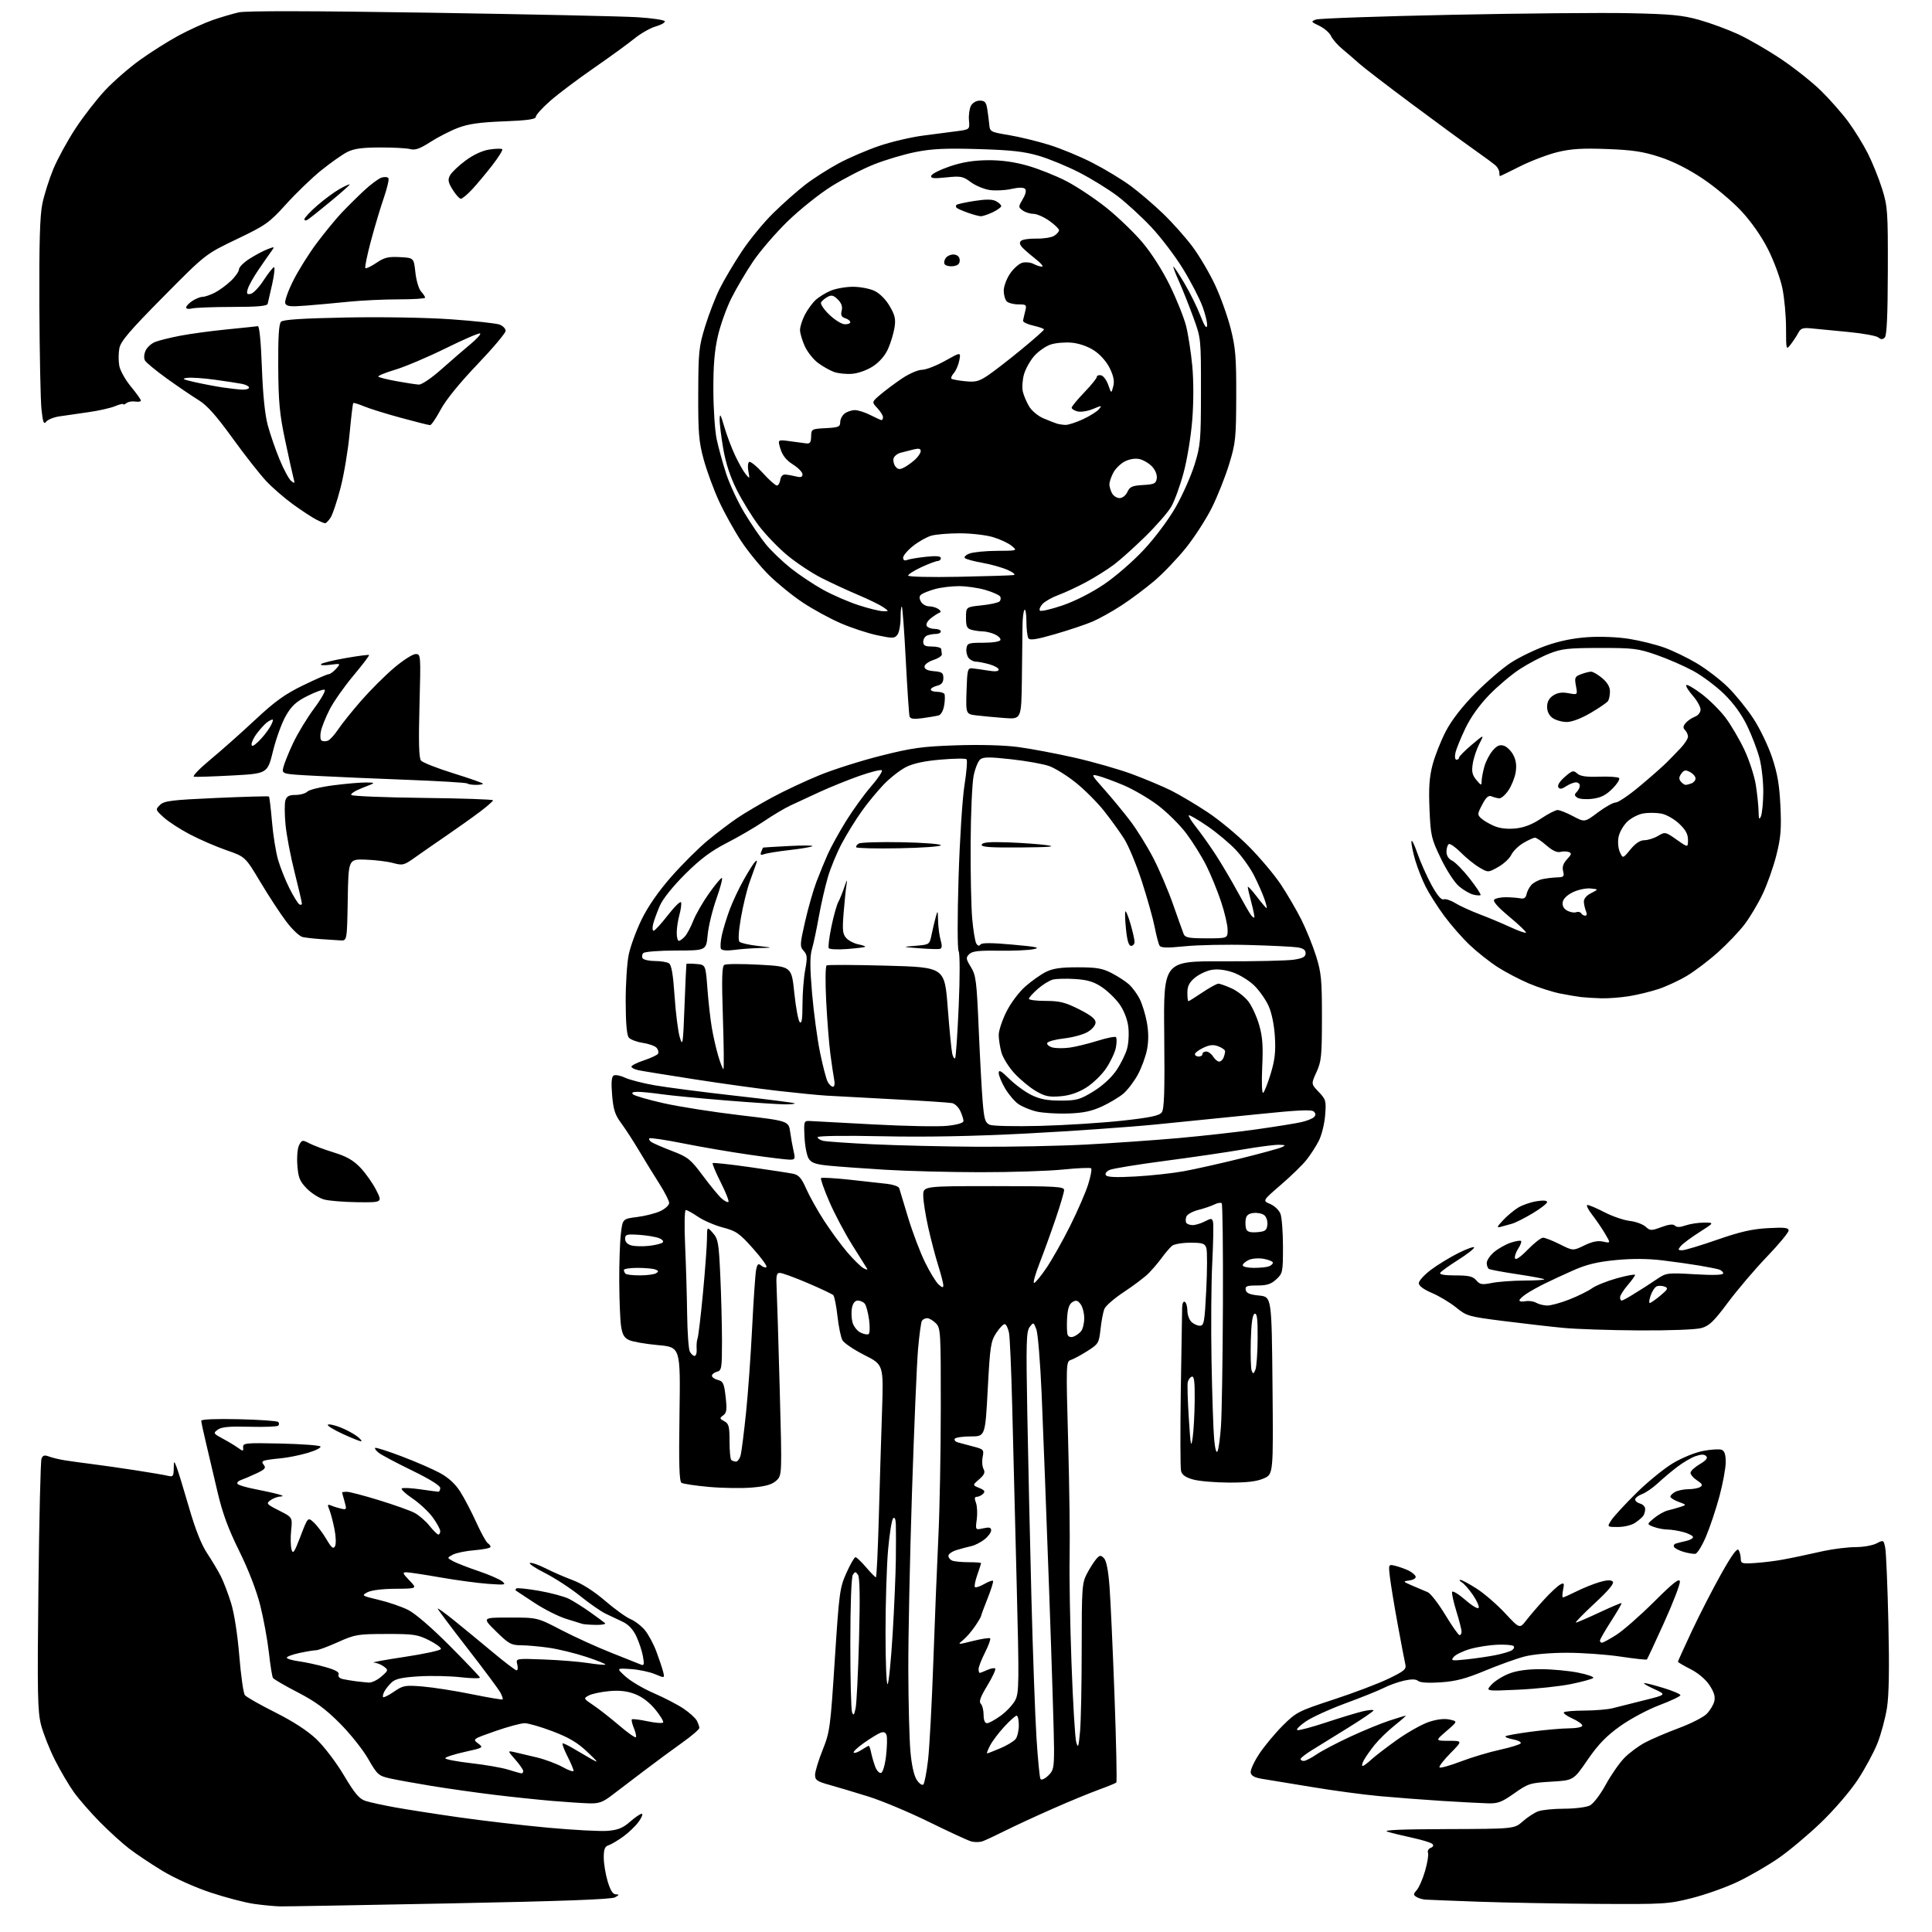 <?xml version="1.0" encoding="UTF-8" standalone="no"?>
<svg 
  version="1.1" 
  xmlns="http://www.w3.org/2000/svg" 
  xmlns:xlink="http://www.w3.org/1999/xlink" 
  xmlns:svg="http://www.w3.org/2000/svg"
  xmlns:rdf="http://www.w3.org/1999/02/22-rdf-syntax-ns#"
  xmlns:cc="http://creativecommons.org/ns#"
  xmlns:dc="http://purl.org/dc/elements/1.1/"
  viewBox="0 0 768 768"
  width="768"
  height="768"
>
<style>svg {background-color: white; }</style>"
<path stroke="none" fill="black" fill-rule="evenodd" d="M111.50,757.82C109.30,757.78 104.58,757.34 101.00,756.83C97.42,756.32 89.63,754.28 83.67,752.30C77.47,750.24 69.36,746.59 64.67,743.76C60.18,741.04 54.20,737.05 51.39,734.89C48.58,732.74 43.27,727.91 39.59,724.17C35.91,720.42 31.31,715.14 29.37,712.43C27.42,709.72 24.05,704.00 21.88,699.71C19.71,695.43 17.22,689.13 16.33,685.71C14.93,680.27 14.80,673.44 15.28,630.50C15.58,603.55 16.13,580.74 16.50,579.81C17.01,578.52 17.71,578.32 19.42,578.97C20.65,579.44 23.43,580.11 25.58,580.47C27.74,580.82 32.65,581.50 36.50,581.98C40.35,582.46 48.22,583.58 54.00,584.48C59.78,585.37 65.51,586.35 66.75,586.66C68.74,587.15 69.01,586.83 69.06,583.86C69.12,580.60 69.16,580.57 70.14,583.00C70.70,584.38 72.89,591.52 75.02,598.87C77.61,607.83 80.01,613.95 82.32,617.42C84.21,620.27 86.66,624.38 87.77,626.55C88.87,628.72 90.72,633.57 91.88,637.32C93.13,641.39 94.44,649.87 95.13,658.32C95.77,666.12 96.76,673.10 97.34,673.84C97.92,674.58 103.32,677.65 109.34,680.67C116.49,684.26 122.18,687.95 125.74,691.31C128.80,694.21 133.60,700.51 136.69,705.69C141.09,713.06 142.82,715.11 145.35,715.91C147.08,716.46 152.32,717.61 157.00,718.45C161.68,719.30 173.15,721.09 182.50,722.42C191.85,723.76 207.78,725.61 217.89,726.54C228.01,727.47 238.66,728.03 241.56,727.79C245.70,727.44 247.62,726.66 250.45,724.17C252.44,722.43 254.53,721.00 255.10,721.00C255.67,721.00 255.15,722.39 253.94,724.09C252.73,725.79 249.95,728.47 247.77,730.05C245.58,731.64 242.94,733.20 241.90,733.53C240.43,734.00 240.00,735.09 240.00,738.39C240.00,740.72 240.69,744.97 241.54,747.82C242.61,751.41 243.60,753.01 244.79,753.03C246.25,753.06 246.20,753.23 244.50,754.22C243.10,755.03 223.32,755.76 179.00,756.63C144.07,757.32 113.70,757.85 111.50,757.82zM634.62,756.82C619.15,756.72 597.95,756.33 587.50,755.95C577.05,755.57 567.60,755.20 566.50,755.12C565.40,755.03 563.84,754.55 563.04,754.05C561.77,753.24 561.79,752.88 563.20,751.31C564.09,750.31 565.57,746.89 566.50,743.70C567.42,740.50 567.94,737.28 567.65,736.53C567.36,735.78 567.85,734.89 568.73,734.55C569.72,734.17 569.98,733.58 569.40,733.00C568.89,732.49 565.33,731.39 561.49,730.56C557.64,729.73 553.15,728.63 551.50,728.11C549.45,727.47 557.00,727.14 575.22,727.09C601.93,727.00 601.93,727.00 605.31,724.04C607.16,722.40 609.91,720.60 611.41,720.04C612.90,719.47 617.59,718.99 621.82,718.99C626.04,718.98 630.62,718.40 631.99,717.71C633.39,717.00 636.15,713.40 638.29,709.47C640.38,705.64 643.70,700.86 645.65,698.85C647.60,696.85 651.30,694.09 653.85,692.73C656.41,691.36 662.43,688.78 667.24,686.99C672.05,685.20 677.07,682.66 678.40,681.33C679.72,680.01 681.09,677.76 681.45,676.34C681.92,674.47 681.39,672.68 679.55,669.89C677.99,667.54 675.03,665.04 672.00,663.50C669.25,662.11 667.00,660.79 667.00,660.56C667.00,660.34 669.50,654.84 672.55,648.33C675.61,641.82 680.85,631.62 684.19,625.67C688.45,618.09 690.53,615.23 691.12,616.17C691.59,616.90 691.98,618.45 691.98,619.60C692.00,621.53 692.46,621.67 697.75,621.32C700.91,621.10 705.75,620.51 708.50,620.00C711.25,619.49 714.40,618.86 715.50,618.61C716.60,618.35 720.79,617.44 724.82,616.57C728.84,615.71 734.60,615.00 737.62,615.00C740.63,615.00 744.37,614.34 745.93,613.54C748.73,612.09 748.77,612.11 749.41,615.29C749.76,617.05 750.33,630.42 750.66,645.00C751.08,663.19 750.90,673.83 750.10,678.92C749.46,683.00 747.76,689.30 746.34,692.92C744.91,696.54 741.37,703.10 738.47,707.51C735.49,712.03 729.12,719.44 723.85,724.51C718.71,729.45 711.04,735.87 706.82,738.76C702.59,741.66 695.39,745.82 690.82,748.01C686.24,750.21 678.05,753.12 672.62,754.50C663.13,756.90 661.64,756.99 634.62,756.82zM390.65,731.91C389.47,732.35 387.38,732.37 386.00,731.97C384.62,731.56 377.06,728.07 369.19,724.20C361.31,720.33 350.51,715.81 345.19,714.15C339.86,712.48 332.91,710.41 329.75,709.53C324.79,708.16 324.00,707.61 324.00,705.55C324.00,704.23 325.35,699.77 327.01,695.64C329.88,688.47 330.10,686.82 331.84,659.81C333.58,632.94 333.81,631.17 336.47,625.24C338.01,621.81 339.63,619.00 340.06,619.00C340.49,619.00 342.38,620.80 344.27,623.00C346.15,625.20 347.91,627.00 348.19,627.00C348.46,627.00 348.98,616.31 349.34,603.25C349.70,590.19 350.28,571.17 350.62,561.00C351.24,542.50 351.24,542.50 343.59,538.64C339.39,536.52 335.45,533.85 334.85,532.71C334.24,531.57 333.36,527.27 332.90,523.15C332.44,519.03 331.69,515.29 331.24,514.84C330.80,514.40 326.20,512.22 321.04,510.02C315.87,507.81 310.91,506.00 310.02,506.00C308.67,506.00 308.46,507.03 308.73,512.25C308.90,515.69 309.46,533.80 309.96,552.50C310.88,586.50 310.88,586.50 308.56,588.60C306.83,590.16 304.35,590.86 298.87,591.33C294.82,591.67 287.14,591.55 281.81,591.07C276.49,590.59 271.59,589.86 270.92,589.45C270.02,588.89 269.81,582.14 270.11,562.10C270.50,535.50 270.50,535.50 261.52,534.70C256.59,534.25 251.41,533.35 250.02,532.68C248.07,531.75 247.36,530.46 246.86,526.99C246.51,524.52 246.20,516.65 246.16,509.50C246.12,502.35 246.41,493.80 246.80,490.50C247.50,484.51 247.50,484.51 253.28,483.78C256.46,483.39 260.62,482.32 262.53,481.42C264.44,480.51 266.00,479.07 266.00,478.21C266.00,477.34 264.25,473.91 262.12,470.57C259.99,467.23 256.37,461.35 254.08,457.50C251.79,453.65 248.57,448.68 246.92,446.46C244.48,443.18 243.81,441.10 243.33,435.35C242.91,430.42 243.09,428.06 243.92,427.55C244.57,427.15 246.57,427.52 248.38,428.37C250.18,429.23 255.56,430.61 260.33,431.44C265.10,432.27 279.46,434.13 292.25,435.57C305.04,437.00 315.69,438.36 315.92,438.59C316.15,438.82 314.43,439.00 312.10,439.00C309.77,439.00 299.24,438.30 288.68,437.45C278.13,436.60 266.57,435.49 263.00,434.97C259.43,434.46 255.17,434.03 253.55,434.02C251.56,434.01 250.93,434.33 251.61,435.01C252.17,435.57 257.64,437.16 263.77,438.54C269.90,439.92 283.60,442.07 294.21,443.32C313.50,445.59 313.50,445.59 314.12,450.05C314.46,452.50 315.08,455.96 315.50,457.75C316.18,460.72 316.04,461.00 313.88,460.98C312.57,460.98 305.43,460.10 298.00,459.03C290.57,457.97 278.70,455.94 271.61,454.52C264.53,453.10 258.46,452.20 258.14,452.52C257.82,452.85 258.22,453.53 259.03,454.04C259.84,454.56 263.55,456.15 267.29,457.59C273.48,459.97 274.54,460.83 279.39,467.35C282.31,471.28 285.67,475.36 286.86,476.41C288.04,477.46 289.26,478.07 289.57,477.76C289.88,477.46 288.50,473.96 286.50,470.00C284.50,466.04 283.07,462.60 283.31,462.35C283.56,462.11 290.22,462.83 298.13,463.96C306.03,465.08 313.76,466.27 315.30,466.59C317.52,467.06 318.61,468.31 320.48,472.56C321.79,475.52 324.98,481.21 327.57,485.22C330.16,489.22 334.32,494.89 336.81,497.80C339.30,500.72 342.22,503.58 343.29,504.15C344.36,504.73 345.00,504.82 344.71,504.35C344.42,503.88 341.74,499.61 338.76,494.87C335.78,490.12 331.65,482.31 329.60,477.52C327.54,472.73 326.08,468.58 326.37,468.30C326.65,468.02 331.74,468.31 337.69,468.94C343.64,469.58 350.44,470.33 352.81,470.62C355.18,470.91 357.27,471.67 357.45,472.32C357.64,472.97 359.23,478.23 360.98,484.00C362.73,489.77 365.73,497.72 367.66,501.66C369.58,505.61 372.02,509.61 373.08,510.57C374.57,511.92 375.00,511.99 374.99,510.90C374.98,510.13 374.06,506.57 372.94,503.00C371.81,499.43 370.02,492.57 368.95,487.76C367.88,482.95 367.00,477.33 367.00,475.26C367.00,471.50 367.00,471.50 395.00,471.50C419.65,471.50 423.00,471.69 423.00,473.05C423.00,473.91 421.48,479.08 419.61,484.55C417.75,490.02 414.86,497.99 413.20,502.25C411.54,506.51 410.57,510.00 411.05,510.00C411.53,510.00 413.75,507.32 415.97,504.04C418.19,500.77 422.44,493.23 425.41,487.29C428.37,481.36 431.60,473.92 432.58,470.76C433.56,467.61 434.09,464.76 433.76,464.43C433.44,464.10 428.33,464.32 422.41,464.92C416.49,465.51 401.72,465.99 389.58,465.97C377.43,465.96 360.52,465.52 352.00,465.00C343.48,464.48 333.43,463.76 329.68,463.39C324.29,462.87 322.58,462.29 321.49,460.61C320.73,459.45 319.97,455.57 319.81,452.00C319.51,445.62 319.55,445.50 322.00,445.62C323.38,445.69 334.78,446.30 347.33,446.98C359.89,447.66 373.06,447.91 376.58,447.53C380.59,447.10 383.00,446.38 383.00,445.62C383.00,444.95 382.44,443.17 381.75,441.67C381.06,440.17 379.60,438.75 378.50,438.51C377.40,438.28 367.05,437.59 355.50,436.99C343.95,436.39 331.80,435.73 328.50,435.53C325.20,435.33 316.43,434.46 309.00,433.61C301.57,432.76 286.73,430.70 276.00,429.03C265.27,427.36 255.26,425.74 253.75,425.42C252.24,425.10 251.00,424.46 251.00,424.00C251.00,423.54 253.24,422.42 255.99,421.50C258.73,420.59 261.25,419.41 261.57,418.88C261.90,418.35 261.67,417.31 261.05,416.56C260.44,415.82 257.96,414.92 255.55,414.56C253.14,414.20 250.62,413.25 249.96,412.45C249.16,411.49 248.74,406.68 248.72,398.25C248.70,391.24 249.24,382.80 249.92,379.50C250.60,376.20 252.91,369.90 255.06,365.49C257.60,360.30 261.74,354.33 266.87,348.49C271.21,343.55 277.77,337.02 281.45,334.00C285.12,330.98 290.41,326.97 293.20,325.10C295.98,323.23 302.14,319.59 306.88,317.02C311.62,314.45 320.08,310.47 325.68,308.18C331.27,305.88 342.30,302.39 350.18,300.41C362.56,297.29 366.60,296.73 380.02,296.28C389.39,295.96 399.09,296.22 404.52,296.93C409.46,297.57 419.57,299.47 427.00,301.15C434.43,302.83 444.77,305.78 450.00,307.72C455.23,309.66 462.20,312.59 465.50,314.23C468.80,315.88 475.32,319.75 480.00,322.84C484.68,325.93 492.10,332.09 496.50,336.54C500.90,340.98 506.58,347.74 509.13,351.56C511.67,355.38 515.34,361.67 517.29,365.54C519.23,369.42 521.87,375.94 523.16,380.04C525.23,386.65 525.50,389.44 525.49,404.50C525.48,419.77 525.26,421.98 523.32,426.19C521.17,430.88 521.17,430.88 524.21,434.06C527.08,437.07 527.23,437.60 526.76,443.40C526.49,446.79 525.35,451.35 524.23,453.53C523.11,455.71 520.90,459.12 519.32,461.11C517.74,463.09 513.16,467.55 509.14,471.01C501.84,477.31 501.84,477.31 504.93,478.61C506.63,479.33 508.46,481.08 509.01,482.52C509.55,483.96 510.00,489.85 510.00,495.61C510.00,505.66 509.89,506.20 507.35,508.55C505.29,510.46 503.62,511.00 499.78,511.00C495.63,511.00 494.91,511.28 495.19,512.75C495.43,514.05 496.79,514.63 500.51,515.00C505.50,515.50 505.50,515.50 505.84,550.77C506.17,586.03 506.17,586.03 502.34,587.71C499.56,588.92 495.73,589.37 488.50,589.35C483.00,589.33 476.59,588.78 474.26,588.12C471.25,587.27 469.86,586.29 469.48,584.71C469.19,583.50 469.15,569.00 469.39,552.50C469.64,536.00 469.88,521.24 469.92,519.69C469.97,518.09 470.43,517.15 471.00,517.50C471.55,517.84 472.00,519.41 472.00,520.99C472.00,522.57 472.71,524.56 473.57,525.43C474.44,526.29 475.96,527.00 476.97,527.00C478.62,527.00 478.86,525.61 479.51,512.65C479.90,504.75 479.92,497.33 479.55,496.15C478.95,494.28 478.12,494.00 473.12,494.00C469.97,494.00 466.71,494.56 465.88,495.25C465.06,495.94 463.23,498.07 461.82,500.00C460.41,501.93 458.01,504.74 456.49,506.25C454.97,507.76 450.62,511.05 446.82,513.55C443.02,516.05 439.51,519.09 439.01,520.30C438.52,521.51 437.83,525.12 437.48,528.32C436.86,533.91 436.65,534.27 432.24,537.06C429.71,538.67 426.76,540.26 425.68,540.60C423.77,541.21 423.75,541.93 424.61,573.36C425.10,591.04 425.36,611.58 425.19,619.00C425.03,626.42 425.36,645.33 425.93,661.00C426.50,676.67 427.34,690.85 427.81,692.50C428.54,695.11 428.74,694.59 429.32,688.50C429.69,684.65 429.99,669.79 429.99,655.49C430.00,630.96 430.12,629.24 432.11,625.49C433.27,623.29 434.93,620.70 435.79,619.72C437.18,618.15 437.54,618.11 438.84,619.41C439.81,620.38 440.56,624.23 441.05,630.69C441.46,636.09 442.36,655.70 443.04,674.28C443.72,692.86 444.04,708.29 443.76,708.57C443.48,708.86 440.31,710.15 436.72,711.46C433.13,712.76 424.86,716.17 418.35,719.05C411.83,721.92 403.42,725.81 399.65,727.70C395.88,729.58 391.83,731.48 390.65,731.91zM234.17,716.86C231.60,716.79 225.00,716.35 219.50,715.89C214.00,715.42 203.65,714.34 196.50,713.47C189.35,712.60 178.10,711.01 171.50,709.93C164.90,708.85 157.40,707.49 154.84,706.91C150.48,705.91 149.92,705.40 146.35,699.17C144.26,695.50 139.15,689.11 135.02,684.97C129.32,679.27 125.27,676.30 118.29,672.70C113.23,670.09 108.82,667.52 108.50,666.99C108.17,666.47 107.44,661.90 106.88,656.86C106.31,651.81 104.76,643.36 103.43,638.09C101.94,632.19 98.72,623.88 95.07,616.50C90.68,607.63 88.44,601.50 86.45,593.00C84.98,586.67 82.92,577.95 81.89,573.61C80.85,569.27 80.00,565.30 80.00,564.77C80.00,564.19 85.88,563.95 94.92,564.16C103.12,564.35 110.17,564.84 110.59,565.25C111.00,565.66 111.01,566.32 110.61,566.72C110.22,567.11 105.08,567.31 99.20,567.16C91.10,566.95 88.03,567.23 86.55,568.32C84.70,569.70 84.78,569.85 88.55,571.88C90.72,573.05 93.47,574.70 94.65,575.56C96.63,576.99 96.78,576.97 96.65,575.30C96.51,573.63 97.54,573.52 111.50,573.83C119.75,574.02 126.88,574.53 127.35,574.98C127.82,575.43 125.57,576.58 122.35,577.54C119.13,578.49 114.25,579.47 111.50,579.71C108.75,579.95 105.89,580.35 105.14,580.59C104.10,580.92 104.04,581.35 104.92,582.41C105.84,583.52 105.23,584.18 101.78,585.77C99.43,586.87 96.68,588.04 95.69,588.37C94.69,588.71 94.11,589.37 94.41,589.85C94.70,590.33 97.77,591.26 101.22,591.92C104.67,592.58 108.85,593.50 110.50,593.96C112.65,594.56 112.91,594.82 111.44,594.90C110.31,594.95 108.53,595.62 107.49,596.38C105.73,597.67 105.97,597.95 110.93,600.46C116.26,603.16 116.26,603.16 115.74,608.33C115.45,611.17 115.52,614.58 115.88,615.91C116.45,617.95 116.99,617.16 119.47,610.67C122.39,603.02 122.39,603.02 124.79,605.26C126.11,606.49 128.34,609.46 129.75,611.85C131.76,615.27 132.49,615.88 133.16,614.68C133.64,613.81 133.56,610.86 132.95,607.83C132.37,604.90 131.46,601.43 130.92,600.13C130.06,598.07 130.16,597.86 131.72,598.51C132.70,598.92 134.50,599.47 135.71,599.74C137.79,600.19 137.86,600.01 136.96,596.87C136.43,595.02 136.00,593.40 136.00,593.26C136.00,593.12 136.84,593.00 137.87,593.00C138.90,593.00 144.64,594.50 150.62,596.34C156.60,598.18 162.95,600.43 164.71,601.35C166.48,602.26 169.18,604.58 170.71,606.51C172.25,608.43 173.84,610.00 174.25,610.00C174.66,610.00 175.00,609.39 175.00,608.65C175.00,607.91 173.66,605.45 172.03,603.19C170.39,600.94 166.75,597.54 163.95,595.65C161.14,593.76 159.25,591.96 159.74,591.66C160.24,591.35 163.54,591.52 167.07,592.03C170.61,592.54 173.84,592.97 174.25,592.98C174.66,592.99 175.00,592.32 175.00,591.49C175.00,590.56 170.69,587.89 163.75,584.52C157.56,581.51 151.63,578.36 150.57,577.53C149.51,576.70 148.85,575.81 149.11,575.56C149.36,575.30 154.12,576.82 159.68,578.93C165.24,581.03 172.08,584.01 174.89,585.54C178.27,587.38 180.98,589.87 182.92,592.91C184.53,595.43 187.41,600.93 189.31,605.12C191.21,609.31 193.27,613.05 193.88,613.43C194.50,613.81 195.00,614.48 195.00,614.92C195.00,615.36 192.15,615.95 188.68,616.23C185.20,616.51 181.30,617.31 180.01,618.00C177.66,619.25 177.66,619.25 180.08,620.59C181.41,621.32 185.92,623.08 190.11,624.50C194.29,625.91 198.56,627.76 199.61,628.60C201.34,630.01 200.85,630.09 194.00,629.60C189.88,629.30 181.32,628.15 175.00,627.04C168.68,625.93 162.62,625.02 161.55,625.01C159.87,625.00 160.04,625.44 162.75,628.25C165.88,631.50 165.88,631.50 157.19,631.56C151.90,631.60 147.53,632.15 146.02,632.97C143.64,634.26 143.81,634.37 150.52,635.96C154.36,636.86 159.62,638.66 162.22,639.96C165.07,641.39 171.59,647.01 178.72,654.18C185.20,660.69 190.62,666.39 190.77,666.83C190.92,667.26 187.54,667.22 183.27,666.74C179.00,666.25 171.51,666.08 166.64,666.37C160.05,666.75 157.28,667.34 155.80,668.68C154.71,669.67 153.37,671.31 152.83,672.32C152.28,673.34 152.05,674.38 152.30,674.64C152.56,674.89 154.51,673.91 156.63,672.45C160.24,669.97 161.01,669.84 168.00,670.41C172.12,670.75 180.88,672.12 187.47,673.46C194.05,674.80 199.60,675.74 199.80,675.54C200.00,675.34 199.60,674.12 198.92,672.84C198.23,671.55 192.35,663.64 185.84,655.26C179.33,646.88 174.00,639.76 174.00,639.45C174.00,639.14 176.96,641.27 180.57,644.19C184.19,647.11 191.05,652.76 195.82,656.74C200.59,660.73 204.89,663.99 205.36,663.99C205.83,664.00 205.95,662.93 205.62,661.62C205.02,659.24 205.02,659.24 216.26,659.67C222.44,659.90 230.37,660.55 233.87,661.10C237.37,661.65 240.42,661.92 240.64,661.69C240.87,661.47 237.46,660.09 233.07,658.64C228.67,657.19 222.02,655.56 218.29,655.02C214.56,654.48 209.54,654.03 207.14,654.02C203.21,654.00 202.23,653.46 197.19,648.50C191.60,643.00 191.60,643.00 202.60,643.00C213.60,643.00 213.60,643.00 223.15,647.97C228.40,650.70 237.38,654.79 243.10,657.04C248.82,659.30 254.13,661.41 254.89,661.74C256.01,662.21 256.14,661.55 255.58,658.41C255.19,656.26 253.99,652.65 252.92,650.40C251.63,647.69 249.78,645.73 247.48,644.65C245.57,643.74 242.54,642.31 240.75,641.47C238.96,640.63 234.40,637.46 230.61,634.42C226.82,631.37 220.52,627.27 216.61,625.29C212.70,623.31 210.03,621.51 210.67,621.29C211.31,621.07 214.12,622.04 216.90,623.45C219.68,624.86 224.55,626.98 227.73,628.16C231.33,629.50 236.12,632.55 240.48,636.30C244.31,639.59 248.87,642.88 250.61,643.61C252.34,644.33 254.90,646.29 256.30,647.95C257.70,649.61 259.77,653.43 260.89,656.44C262.02,659.45 263.24,663.09 263.60,664.52C264.25,667.13 264.25,667.13 260.37,665.50C258.24,664.60 253.91,663.69 250.75,663.48C244.99,663.10 244.99,663.10 248.63,666.42C250.63,668.26 255.69,671.24 259.88,673.06C264.07,674.87 269.41,677.65 271.74,679.22C274.06,680.79 276.43,682.93 276.99,683.97C277.54,685.02 278.00,686.33 278.00,686.88C278.00,687.44 274.96,690.05 271.25,692.69C267.54,695.32 260.68,700.39 256.00,703.94C251.32,707.49 245.55,711.88 243.17,713.70C239.59,716.43 238.04,716.98 234.17,716.86zM591.30,716.85C588.66,716.78 580.65,716.35 573.50,715.91C566.35,715.46 555.10,714.60 548.50,714.00C541.90,713.39 529.75,711.76 521.50,710.37C513.25,708.99 504.48,707.55 502.01,707.17C498.80,706.67 497.42,705.96 497.17,704.66C496.98,703.66 498.52,700.29 500.58,697.17C502.65,694.05 506.86,689.00 509.92,685.94C515.27,680.62 516.10,680.19 530.00,675.63C537.98,673.02 547.80,669.30 551.84,667.36C558.17,664.32 559.11,663.54 558.66,661.67C558.37,660.48 557.02,653.42 555.66,646.00C554.30,638.58 552.89,630.08 552.54,627.13C551.90,621.76 551.90,621.76 554.70,622.45C556.24,622.84 558.59,623.68 559.93,624.32C561.26,624.97 562.52,626.03 562.74,626.68C562.95,627.34 561.89,628.02 560.31,628.24C557.53,628.62 557.55,628.65 561.50,630.35C563.70,631.30 566.42,632.45 567.54,632.92C568.67,633.39 571.79,637.42 574.49,641.88C577.19,646.35 579.76,650.00 580.20,650.00C580.64,650.00 581.00,649.37 581.00,648.61C581.00,647.84 580.07,644.21 578.94,640.54C577.81,636.87 577.04,633.39 577.23,632.81C577.43,632.22 579.80,633.66 582.50,636.00C585.37,638.49 587.58,639.76 587.81,639.08C588.02,638.43 586.96,636.10 585.43,633.91C583.91,631.71 581.96,629.50 581.08,628.99C580.21,628.48 579.96,628.05 580.52,628.03C581.09,628.01 584.01,629.59 587.02,631.52C590.04,633.46 595.11,637.85 598.29,641.27C604.09,647.50 604.09,647.50 606.79,644.01C608.28,642.09 611.51,638.34 613.96,635.68C616.41,633.02 619.21,630.42 620.19,629.90C621.75,629.06 621.89,629.31 621.35,631.98C621.02,633.64 620.99,635.00 621.29,635.00C621.59,635.00 624.01,633.92 626.67,632.60C629.33,631.27 633.43,629.62 635.78,628.93C638.71,628.06 640.39,627.99 641.09,628.69C641.79,629.39 639.52,632.13 633.89,637.36C629.37,641.56 626.01,645.00 626.44,645.00C626.86,645.00 631.06,643.20 635.76,640.99C640.47,638.79 644.44,637.11 644.59,637.26C644.75,637.41 642.88,640.64 640.44,644.43C638.00,648.22 636.00,651.70 636.00,652.16C636.00,652.62 636.36,653.00 636.80,653.00C637.25,653.00 639.81,651.61 642.49,649.90C645.18,648.20 651.91,642.30 657.44,636.80C665.08,629.19 667.57,627.23 667.78,628.64C667.94,629.66 665.13,636.98 661.55,644.89C657.97,652.81 654.87,659.46 654.67,659.67C654.46,659.87 649.73,659.36 644.15,658.52C638.58,657.69 629.01,657.00 622.90,657.00C616.29,657.00 609.46,657.60 606.03,658.49C602.86,659.31 595.82,661.84 590.38,664.10C582.73,667.29 578.76,668.34 572.77,668.75C567.91,669.09 564.56,668.88 563.74,668.20C562.84,667.45 561.10,667.42 558.13,668.08C555.76,668.61 552.13,669.91 550.07,670.97C548.00,672.02 541.18,674.77 534.91,677.07C528.63,679.38 521.50,682.64 519.05,684.32C516.61,685.99 515.11,687.54 515.72,687.74C516.34,687.95 521.49,686.57 527.17,684.69C532.85,682.81 539.41,680.82 541.75,680.27C544.09,679.73 546.00,679.57 546.00,679.92C546.00,680.27 541.39,683.42 535.75,686.90C530.11,690.39 523.59,694.43 521.25,695.87C518.92,697.32 517.00,698.84 517.00,699.25C517.00,699.66 517.57,700.00 518.27,700.00C518.97,700.00 521.26,698.83 523.37,697.39C525.48,695.96 531.46,692.81 536.67,690.40C541.87,687.98 548.88,685.10 552.23,684.00C555.59,682.90 558.54,682.00 558.80,682.00C559.05,682.00 557.06,683.75 554.38,685.89C551.70,688.03 548.11,691.52 546.41,693.64C544.71,695.76 542.79,698.51 542.13,699.75C541.47,700.99 541.26,702.00 541.66,702.00C542.06,702.00 543.54,700.92 544.95,699.60C546.35,698.28 550.98,694.72 555.24,691.68C559.49,688.65 565.23,685.42 567.99,684.50C571.23,683.43 574.14,683.09 576.23,683.55C579.47,684.26 579.47,684.26 574.98,688.13C570.50,691.99 570.50,691.99 575.96,692.00C581.42,692.00 581.42,692.00 576.52,696.98C573.83,699.71 571.90,702.23 572.24,702.58C572.58,702.92 576.38,701.86 580.68,700.22C584.98,698.58 591.98,696.48 596.23,695.56C600.48,694.63 604.21,693.47 604.51,692.99C604.81,692.50 603.45,691.80 601.48,691.43C599.52,691.06 598.16,690.51 598.47,690.20C598.77,689.89 603.41,689.06 608.76,688.36C614.12,687.65 620.86,687.06 623.75,687.04C626.72,687.02 629.00,686.55 629.00,685.95C629.00,685.37 627.20,684.10 625.00,683.11C622.81,682.13 621.31,681.03 621.67,680.66C622.04,680.30 625.75,679.99 629.92,679.98C634.09,679.96 639.08,679.54 641.00,679.05C642.92,678.55 648.55,677.13 653.50,675.91C662.50,673.67 662.50,673.67 657.50,671.40C654.75,670.15 653.02,669.10 653.64,669.06C654.27,669.03 657.76,669.92 661.39,671.04C665.03,672.16 668.00,673.43 668.00,673.87C668.00,674.30 664.20,676.10 659.56,677.86C654.85,679.65 647.93,683.37 643.87,686.28C638.43,690.20 635.23,693.53 631.06,699.61C625.50,707.72 625.50,707.72 616.64,708.24C608.24,708.73 607.48,708.98 601.94,712.88C596.91,716.43 595.43,716.98 591.30,716.85zM367.04,709.36C367.51,708.89 368.36,704.45 368.93,699.50C369.49,694.55 370.43,677.03 371.01,660.57C371.59,644.10 372.49,621.83 373.01,611.07C373.54,600.31 373.97,577.21 373.98,559.75C374.00,529.32 373.92,527.92 372.00,526.00C370.90,524.90 369.35,524.00 368.56,524.00C367.77,524.00 366.83,524.47 366.47,525.04C366.12,525.62 365.43,530.68 364.94,536.29C364.45,541.91 363.36,567.65 362.52,593.50C361.68,619.35 361.02,651.08 361.07,664.00C361.11,676.92 361.48,691.40 361.90,696.17C362.38,701.66 363.31,705.82 364.42,707.52C365.40,709.02 366.57,709.83 367.04,709.36zM416.61,705.90C418.77,703.87 419.00,702.83 419.00,695.08C419.00,690.36 418.11,661.75 417.02,631.50C415.93,601.25 414.60,566.34 414.06,553.93C413.52,541.51 412.58,530.04 411.97,528.43C410.87,525.56 410.82,525.54 409.31,527.50C407.97,529.24 407.85,533.68 408.37,562.00C408.70,579.88 409.43,612.73 410.00,635.00C410.58,657.27 411.48,682.40 412.02,690.84C412.55,699.27 413.27,706.62 413.60,707.16C413.95,707.73 415.24,707.19 416.61,705.90zM207.25,704.93C207.66,704.97 208.00,704.57 208.00,704.03C208.00,703.50 206.58,701.45 204.85,699.48C201.69,695.88 201.69,695.88 204.60,696.53C206.19,696.89 210.18,697.83 213.46,698.62C216.74,699.42 221.36,701.15 223.71,702.46C226.07,703.78 228.00,704.43 228.00,703.90C228.00,703.37 226.87,700.70 225.48,697.97C224.10,695.24 223.31,693.00 223.73,693.00C224.15,693.01 226.07,693.95 228.00,695.11C229.93,696.26 233.07,698.10 235.00,699.19C238.14,700.97 237.97,700.68 233.39,696.34C229.58,692.72 226.13,690.68 219.75,688.25C215.05,686.46 210.01,685.00 208.55,685.00C207.09,685.00 201.82,686.42 196.84,688.16C187.88,691.29 187.81,691.35 190.04,693.03C192.27,694.71 192.19,694.76 184.65,696.43C180.44,697.37 177.00,698.49 177.00,698.93C177.00,699.37 181.61,700.25 187.25,700.89C192.89,701.53 199.53,702.68 202.00,703.46C204.47,704.23 206.84,704.90 207.25,704.93zM350.26,704.75C350.96,704.51 351.81,701.57 352.23,697.92C352.63,694.39 352.72,690.74 352.43,689.80C352.06,688.62 351.33,688.32 350.02,688.80C348.99,689.19 346.04,690.99 343.47,692.81C340.89,694.63 339.04,696.37 339.36,696.69C339.68,697.01 341.06,696.53 342.43,695.64C343.81,694.74 345.11,694.00 345.34,694.00C345.57,694.00 346.00,695.24 346.30,696.75C346.61,698.26 347.34,700.77 347.93,702.33C348.53,703.89 349.57,704.98 350.26,704.75zM392.39,697.00C392.63,697.00 395.01,696.08 397.67,694.95C400.33,693.83 403.06,692.17 403.75,691.26C404.44,690.36 405.00,687.90 405.00,685.81C405.00,683.71 404.61,682.00 404.13,682.00C403.65,682.00 401.44,683.97 399.21,686.39C396.99,688.80 394.44,692.17 393.56,693.89C392.67,695.60 392.15,697.00 392.39,697.00zM252.75,690.58C253.04,690.30 252.70,688.69 252.00,687.00C251.30,685.31 250.93,683.73 251.18,683.48C251.43,683.23 254.18,683.56 257.29,684.21C260.39,684.87 263.22,685.11 263.58,684.75C263.93,684.40 262.56,682.08 260.54,679.61C258.19,676.74 255.24,674.49 252.42,673.42C249.27,672.21 246.29,671.88 242.13,672.25C238.91,672.55 235.27,673.32 234.06,673.97C231.89,675.13 231.92,675.21 235.83,677.83C238.03,679.30 242.61,682.89 246.02,685.80C249.44,688.72 252.46,690.87 252.75,690.58zM392.35,685.00C393.09,685.00 395.55,683.66 397.81,682.02C400.08,680.38 402.67,677.60 403.59,675.83C405.11,672.89 405.15,668.99 404.12,628.56C403.51,604.33 402.71,572.89 402.36,558.70C402.01,544.51 401.44,531.50 401.09,529.78C400.74,528.06 400.01,526.52 399.47,526.37C398.94,526.22 397.41,527.76 396.07,529.80C393.84,533.21 393.56,534.99 392.64,552.25C391.64,571.00 391.64,571.00 385.88,571.00C382.71,571.00 379.86,571.42 379.54,571.93C379.23,572.44 379.76,573.09 380.74,573.37C381.71,573.65 384.46,574.39 386.86,575.01C391.01,576.08 391.19,576.28 390.62,579.15C390.29,580.81 390.44,582.96 390.97,583.94C391.70,585.31 391.31,586.24 389.24,588.04C386.55,590.37 386.55,590.37 389.28,591.49C391.39,592.35 391.73,592.87 390.80,593.80C390.14,594.46 389.03,595.00 388.32,595.00C387.40,595.00 387.29,595.64 387.95,597.36C388.44,598.66 388.59,601.64 388.28,603.97C387.71,608.22 387.71,608.22 390.85,607.53C393.30,607.00 394.00,607.18 394.00,608.35C394.00,609.18 392.80,610.80 391.34,611.95C389.87,613.10 387.51,614.30 386.09,614.61C384.66,614.92 382.04,615.62 380.25,616.17C378.46,616.71 377.00,617.75 377.00,618.47C377.00,619.19 377.71,620.06 378.58,620.39C379.45,620.73 382.38,621.00 385.08,621.00C387.79,621.00 390.00,621.17 390.00,621.37C390.00,621.58 389.32,623.68 388.49,626.03C387.66,628.39 387.24,630.57 387.55,630.89C387.87,631.20 389.51,630.67 391.20,629.70C392.89,628.73 394.48,628.15 394.73,628.40C394.99,628.65 394.02,631.78 392.60,635.35C391.17,638.92 390.00,642.08 390.00,642.38C390.00,642.67 388.91,644.52 387.58,646.48C386.24,648.45 384.10,650.92 382.83,651.96C380.52,653.85 380.56,653.86 386.78,652.30C390.24,651.44 393.31,650.98 393.60,651.27C393.89,651.56 392.98,654.08 391.57,656.87C390.16,659.65 389.00,662.62 389.00,663.47C389.00,664.31 389.20,665.00 389.45,665.00C389.70,665.00 391.05,664.48 392.46,663.84C393.86,663.20 395.28,662.95 395.61,663.28C395.94,663.61 394.54,666.64 392.49,670.02C389.73,674.55 389.05,676.45 389.88,677.28C390.50,677.90 391.00,679.88 391.00,681.70C391.00,683.80 391.49,685.00 392.35,685.00zM340.12,679.03C340.52,677.13 341.13,664.75 341.48,651.53C341.92,635.20 341.78,627.02 341.06,626.00C340.12,624.67 339.89,624.67 339.02,626.00C338.43,626.88 338.02,638.03 338.02,653.17C338.01,667.29 338.32,679.66 338.71,680.67C339.26,682.12 339.56,681.78 340.12,679.03zM603.50,671.68C590.50,672.28 590.50,672.28 592.90,669.66C594.22,668.23 597.37,666.25 599.90,665.28C602.95,664.10 607.19,663.51 612.50,663.52C616.90,663.53 623.57,664.15 627.32,664.90C631.08,665.64 633.78,666.60 633.32,667.03C632.87,667.45 628.90,668.54 624.50,669.44C620.10,670.34 610.65,671.35 603.50,671.68zM352.85,669.45C353.31,668.93 354.21,659.95 354.84,649.50C355.47,639.05 356.04,625.77 356.11,620.00C356.18,614.23 356.18,607.95 356.12,606.05C356.04,603.81 355.66,602.94 355.02,603.58C354.49,604.11 353.59,609.72 353.03,616.03C352.47,622.34 352.01,637.15 352.01,648.95C352.00,660.77 352.38,669.97 352.85,669.45zM146.59,668.85C147.75,668.93 150.00,667.86 151.59,666.46C154.42,663.99 154.45,663.88 152.56,662.46C151.49,661.66 149.69,660.95 148.56,660.90C147.43,660.84 152.93,659.83 160.79,658.65C168.65,657.47 175.18,656.05 175.29,655.50C175.41,654.95 173.25,653.38 170.50,652.00C165.99,649.74 164.33,649.50 153.50,649.53C142.16,649.55 141.11,649.73 134.33,652.78C130.39,654.55 126.47,656.00 125.63,656.00C124.79,656.00 121.83,656.49 119.05,657.08C116.27,657.68 114.00,658.52 114.00,658.95C114.00,659.38 116.13,660.02 118.73,660.38C121.33,660.73 126.08,661.76 129.28,662.66C133.33,663.80 134.95,664.70 134.59,665.64C134.27,666.45 134.95,667.17 136.29,667.47C137.50,667.73 139.85,668.12 141.50,668.33C143.15,668.53 145.44,668.77 146.59,668.85zM583.00,659.63C586.58,659.25 591.75,658.49 594.50,657.94C597.25,657.40 600.16,656.53 600.97,656.03C601.78,655.52 602.10,654.76 601.67,654.34C601.25,653.92 598.34,653.68 595.20,653.80C592.07,653.93 587.20,654.69 584.38,655.50C581.57,656.32 578.64,657.73 577.88,658.65C576.61,660.18 577.01,660.26 583.00,659.63zM236.95,645.92C234.50,645.88 232.05,645.70 231.50,645.52C230.95,645.34 228.03,644.43 225.01,643.50C221.98,642.56 216.36,639.73 212.51,637.19C208.65,634.66 205.31,632.45 205.08,632.29C204.85,632.13 204.92,631.75 205.22,631.45C205.52,631.14 209.62,631.56 214.32,632.38C219.01,633.20 224.35,634.64 226.18,635.57C228.01,636.50 231.75,638.85 234.50,640.80C237.25,642.75 239.93,644.72 240.45,645.17C240.97,645.63 239.40,645.96 236.95,645.92zM673.91,617.67C673.13,617.76 671.06,617.42 669.30,616.91C667.54,616.39 665.82,615.52 665.49,614.98C665.15,614.43 665.46,613.80 666.19,613.58C666.91,613.35 668.74,612.90 670.25,612.56C671.76,612.23 673.00,611.54 673.00,611.03C673.00,610.51 671.31,609.63 669.25,609.05C667.19,608.48 664.29,608.01 662.82,608.01C661.34,608.00 658.89,607.53 657.36,606.95C654.60,605.90 654.60,605.90 657.55,603.46C659.17,602.12 661.62,600.75 663.00,600.42C664.38,600.09 666.62,599.46 668.00,599.01C670.50,598.20 670.50,598.20 667.25,597.00C665.46,596.34 664.00,595.41 664.00,594.94C664.00,594.46 664.87,593.60 665.93,593.04C667.00,592.47 669.36,591.99 671.18,591.98C673.01,591.98 675.12,591.58 675.88,591.09C676.97,590.41 676.70,589.85 674.63,588.49C673.18,587.55 672.00,586.19 672.00,585.48C672.00,584.78 673.64,583.23 675.65,582.05C678.24,580.52 678.98,579.58 678.22,578.82C677.46,578.06 676.24,578.07 674.00,578.85C672.27,579.45 668.98,581.39 666.68,583.15C664.38,584.91 660.92,587.82 659.00,589.61C657.08,591.41 654.26,593.35 652.75,593.92C651.24,594.48 650.00,595.45 650.00,596.07C650.00,596.68 650.90,597.42 652.00,597.71C653.10,598.00 653.99,598.97 653.98,599.87C653.98,600.76 653.64,601.98 653.23,602.56C652.83,603.14 651.39,604.38 650.03,605.31C648.63,606.27 645.65,607.00 643.16,607.00C638.77,607.00 638.77,607.00 640.57,604.25C641.56,602.74 646.03,597.89 650.50,593.48C654.96,589.07 661.52,583.73 665.06,581.62C668.75,579.43 673.91,577.34 677.13,576.74C680.22,576.16 683.49,575.97 684.38,576.31C685.53,576.76 686.00,578.19 686.00,581.22C686.00,583.57 684.88,589.66 683.52,594.75C682.16,599.83 679.75,607.03 678.18,610.75C676.61,614.46 674.69,617.58 673.91,617.67zM292.56,581.00C293.23,581.00 294.07,579.84 294.43,578.42C294.79,577.01 295.74,569.47 296.55,561.67C297.36,553.88 298.46,538.50 299.00,527.50C299.55,516.50 300.26,506.24 300.58,504.70C301.07,502.41 301.44,502.12 302.61,503.09C303.40,503.75 304.33,504.00 304.68,503.65C305.03,503.30 302.61,499.97 299.30,496.26C293.93,490.23 292.63,489.33 287.39,487.96C284.15,487.11 279.71,485.19 277.52,483.71C275.33,482.22 273.13,481.00 272.63,481.00C272.11,481.00 271.99,486.98 272.35,495.25C272.70,503.09 273.06,515.35 273.15,522.50C273.25,529.65 273.72,536.29 274.20,537.25C274.68,538.21 275.54,539.00 276.11,539.00C276.68,539.00 277.05,537.76 276.93,536.25C276.81,534.74 276.98,532.83 277.30,532.00C277.62,531.17 278.58,523.07 279.44,513.99C280.30,504.90 281.01,495.23 281.03,492.49C281.06,487.50 281.06,487.50 283.37,490.12C285.47,492.50 285.74,494.03 286.33,507.12C286.70,515.03 286.99,526.74 287.00,533.13C287.00,543.93 286.86,544.80 285.00,545.29C283.90,545.58 283.00,546.30 283.00,546.89C283.00,547.48 284.07,548.23 285.38,548.56C287.46,549.08 287.85,549.94 288.45,555.29C289.03,560.38 288.86,561.63 287.49,562.63C285.98,563.74 286.02,563.94 287.92,564.96C289.71,565.92 290.00,567.00 290.00,572.87C290.00,576.61 290.30,579.97 290.67,580.33C291.03,580.70 291.88,581.00 292.56,581.00zM483.97,576.95C484.40,576.15 485.02,571.67 485.35,567.00C485.69,562.33 486.04,540.60 486.13,518.73C486.22,496.86 486.00,478.67 485.65,478.31C485.29,477.96 483.99,478.17 482.75,478.79C481.51,479.41 478.63,480.39 476.35,480.97C474.07,481.55 471.93,482.73 471.60,483.60C471.27,484.47 471.25,485.59 471.56,486.09C471.87,486.59 473.01,487.00 474.11,487.00C475.20,487.00 477.38,486.34 478.94,485.53C481.52,484.20 481.82,484.22 482.20,485.78C482.43,486.73 482.29,494.02 481.89,502.00C481.48,509.98 481.36,527.52 481.60,541.00C481.85,554.48 482.31,568.40 482.63,571.95C482.97,575.84 483.51,577.82 483.97,576.95zM474.10,571.50C474.50,568.75 474.86,562.08 474.91,556.67C474.98,549.21 474.70,546.93 473.75,547.25C473.06,547.48 472.34,548.50 472.14,549.52C471.94,550.54 472.14,557.03 472.58,563.94C473.28,574.86 473.48,575.85 474.10,571.50zM143.50,572.93C142.95,572.92 139.62,571.57 136.09,569.94C132.57,568.31 129.97,566.70 130.32,566.35C130.67,566.00 132.88,566.46 135.23,567.37C137.58,568.29 140.62,569.92 142.00,570.99C143.38,572.07 144.05,572.94 143.50,572.93zM499.04,544.50C499.49,543.40 499.89,537.85 499.93,532.17C499.98,524.32 499.70,521.93 498.75,522.25C497.88,522.54 497.41,525.83 497.21,533.01C497.06,538.71 497.22,544.07 497.57,544.93C498.11,546.25 498.34,546.18 499.04,544.50zM426.71,531.34C427.70,531.00 429.06,530.02 429.75,529.17C430.44,528.32 431.00,525.99 431.00,524.00C431.00,522.01 430.35,519.51 429.56,518.44C428.41,516.89 427.75,516.72 426.31,517.60C425.01,518.40 424.41,520.19 424.19,523.98C424.02,526.89 424.12,529.87 424.41,530.61C424.71,531.42 425.65,531.71 426.71,531.34zM345.27,530.33C345.76,530.03 345.85,527.47 345.47,524.64C345.09,521.81 344.32,518.94 343.77,518.25C343.21,517.56 341.97,517.00 341.00,517.00C339.87,517.00 339.05,518.02 338.68,519.87C338.36,521.45 338.45,524.03 338.87,525.62C339.29,527.20 340.71,529.04 342.01,529.69C343.32,530.34 344.79,530.63 345.27,530.33zM651.50,528.86C639.95,528.79 626.45,528.34 621.50,527.86C616.55,527.39 605.91,526.17 597.85,525.15C583.76,523.37 583.03,523.16 578.85,519.76C576.46,517.82 572.14,515.22 569.25,513.99C565.90,512.56 564.00,511.15 564.00,510.08C564.00,509.16 566.14,506.80 568.75,504.82C571.36,502.85 576.31,499.82 579.75,498.10C583.19,496.38 586.00,495.39 586.00,495.90C586.00,496.40 583.11,498.64 579.58,500.87C576.05,503.10 572.87,505.39 572.52,505.96C572.11,506.64 574.20,507.00 578.53,507.00C583.89,507.00 585.50,507.38 586.84,508.95C588.28,510.64 589.10,510.78 593.00,510.00C595.48,509.50 601.29,509.07 605.92,509.04C610.55,509.02 614.12,508.79 613.86,508.53C613.61,508.27 608.75,507.36 603.07,506.51C597.39,505.66 592.35,504.72 591.87,504.42C591.39,504.12 591.00,503.05 591.00,502.03C591.00,501.01 592.34,499.05 593.97,497.67C595.61,496.30 598.57,494.64 600.54,493.99C602.52,493.33 604.36,493.03 604.65,493.31C604.93,493.60 604.41,494.98 603.49,496.38C602.57,497.79 602.01,499.51 602.24,500.22C602.51,501.01 604.43,499.70 607.30,496.75C609.84,494.14 612.58,492.00 613.38,492.00C614.18,492.00 617.19,493.18 620.07,494.63C625.30,497.25 625.30,497.25 629.78,495.08C632.93,493.54 635.16,493.10 637.28,493.56C640.30,494.23 640.30,494.23 638.01,490.36C636.75,488.24 634.41,484.81 632.81,482.75C631.21,480.69 630.43,479.00 631.06,479.00C631.70,479.00 634.76,480.31 637.86,481.91C640.96,483.51 645.45,485.05 647.83,485.33C650.21,485.60 653.04,486.63 654.13,487.61C655.97,489.28 656.37,489.29 660.44,487.79C663.43,486.68 665.10,486.50 665.81,487.21C666.53,487.93 667.85,487.90 670.07,487.12C671.85,486.51 675.14,486.00 677.40,486.01C681.50,486.02 681.50,486.02 675.50,489.84C672.20,491.94 668.88,494.41 668.13,495.33C666.93,496.79 667.00,497.00 668.68,497.00C669.73,497.00 675.98,495.12 682.55,492.83C691.65,489.66 696.47,488.55 702.75,488.21C709.41,487.84 711.00,488.02 711.00,489.16C711.00,489.94 707.13,494.61 702.40,499.54C697.66,504.47 690.71,512.64 686.94,517.69C681.26,525.32 679.45,527.06 676.30,527.93C674.11,528.54 663.59,528.93 651.50,528.86zM615.06,518.97C616.47,518.99 620.40,517.91 623.79,516.58C627.18,515.25 631.25,513.25 632.82,512.13C634.39,511.01 638.89,509.20 642.84,508.11C646.78,507.02 649.98,506.44 649.96,506.81C649.94,507.19 648.59,509.06 646.96,510.96C645.33,512.87 644.00,515.00 644.00,515.71C644.00,516.42 644.28,517.00 644.63,517.00C644.98,517.00 646.89,515.99 648.87,514.75C650.85,513.51 653.19,512.05 654.07,511.50C654.94,510.95 657.20,509.46 659.08,508.19C662.32,506.01 663.09,505.92 673.75,506.54C681.23,506.98 685.00,506.85 685.00,506.17C685.00,505.60 684.21,504.90 683.25,504.62C682.29,504.34 678.80,503.64 675.50,503.08C672.20,502.52 665.58,501.59 660.80,501.01C655.02,500.31 648.80,500.27 642.30,500.90C634.97,501.61 630.74,502.63 625.50,504.94C621.65,506.65 616.48,509.04 614.00,510.27C611.52,511.49 608.26,513.31 606.75,514.32C605.24,515.32 604.00,516.49 604.00,516.93C604.00,517.37 605.08,517.52 606.41,517.26C607.74,517.01 609.65,517.28 610.66,517.87C611.67,518.46 613.65,518.95 615.06,518.97zM655.80,517.97C656.19,517.96 658.08,516.64 660.00,515.04C663.00,512.55 663.25,512.04 661.75,511.46C660.79,511.09 659.38,511.02 658.63,511.31C657.87,511.60 656.77,513.23 656.18,514.92C655.59,516.61 655.42,517.99 655.80,517.97zM254.42,506.98C257.21,506.98 260.10,506.59 260.83,506.12C261.90,505.45 261.83,505.15 260.50,504.64C259.59,504.29 256.40,504.00 253.42,504.00C250.44,504.00 248.00,504.38 248.00,504.83C248.00,505.29 248.30,505.97 248.67,506.33C249.03,506.70 251.62,506.99 254.42,506.98zM498.42,504.00C500.85,504.00 503.55,503.73 504.42,503.39C505.29,503.06 506.00,502.40 506.00,501.94C506.00,501.47 504.39,500.79 502.42,500.42C500.41,500.04 497.79,500.23 496.42,500.85C495.09,501.46 494.00,502.42 494.00,502.98C494.00,503.54 495.99,504.00 498.42,504.00zM258.00,495.24C260.48,494.97 262.91,494.37 263.41,493.91C263.94,493.43 263.29,492.68 261.89,492.15C260.56,491.64 256.99,491.06 253.98,490.86C249.09,490.54 248.50,490.71 248.50,492.45C248.50,493.70 249.41,494.65 251.00,495.08C252.38,495.44 255.53,495.52 258.00,495.24zM499.74,489.81C502.94,489.55 503.54,489.12 503.80,486.91C503.97,485.49 503.43,483.77 502.61,483.09C501.79,482.41 499.86,482.00 498.31,482.18C496.25,482.41 495.41,483.12 495.17,484.82C494.99,486.10 495.10,487.82 495.41,488.63C495.81,489.67 497.12,490.03 499.74,489.81zM596.50,487.70C594.86,488.14 595.03,487.67 597.50,485.05C599.15,483.29 601.85,481.04 603.50,480.04C605.15,479.03 608.41,477.90 610.75,477.52C613.42,477.08 615.00,477.20 615.00,477.84C615.00,478.40 612.41,480.41 609.25,482.31C606.09,484.21 602.38,486.08 601.00,486.46C599.62,486.85 597.60,487.40 596.50,487.70zM142.27,477.90C136.90,477.84 130.87,477.36 128.88,476.83C126.89,476.30 123.77,474.32 121.94,472.44C119.12,469.53 118.57,468.15 118.20,463.15C117.96,459.79 118.27,456.36 118.93,455.13C120.02,453.10 120.23,453.07 123.07,454.54C124.72,455.39 129.09,457.02 132.78,458.15C137.79,459.70 140.46,461.23 143.26,464.16C145.33,466.33 148.15,470.33 149.53,473.05C152.03,478.00 152.03,478.00 142.27,477.90zM451.40,467.67C457.50,467.33 466.16,466.39 470.63,465.57C475.10,464.76 485.22,462.48 493.13,460.52C501.03,458.56 508.40,456.55 509.50,456.05C511.23,455.26 511.07,455.13 508.38,455.07C506.66,455.03 500.14,455.88 493.88,456.96C487.62,458.04 473.73,460.07 463.00,461.48C452.27,462.89 442.46,464.49 441.19,465.03C439.85,465.60 439.18,466.48 439.59,467.15C440.08,467.95 443.58,468.10 451.40,467.67zM388.50,455.85C401.70,455.92 421.05,455.54 431.50,454.99C441.95,454.44 458.38,453.29 468.00,452.45C477.62,451.60 491.80,450.02 499.50,448.93C507.20,447.84 515.24,446.55 517.37,446.05C519.50,445.56 521.73,444.67 522.32,444.08C523.09,443.31 523.08,442.68 522.26,441.86C521.41,441.01 515.86,441.27 500.31,442.88C488.87,444.06 470.50,445.91 459.50,446.99C448.50,448.07 425.32,449.69 408.00,450.59C386.76,451.69 368.11,452.05 350.75,451.68C335.57,451.36 325.00,451.52 325.00,452.05C325.00,452.55 326.01,453.20 327.25,453.50C328.49,453.79 337.38,454.41 347.00,454.87C356.62,455.33 375.30,455.77 388.50,455.85zM413.50,447.56C423.40,447.30 438.02,446.37 446.00,445.50C457.19,444.27 460.80,443.52 461.80,442.21C462.81,440.87 463.03,434.08 462.80,411.28C462.50,382.05 462.50,382.05 486.00,382.14C498.93,382.18 511.64,381.89 514.25,381.50C517.93,380.94 519.00,380.36 519.00,378.93C519.00,377.62 518.06,376.95 515.75,376.59C513.96,376.32 505.30,375.89 496.50,375.65C487.70,375.40 476.27,375.63 471.09,376.15C464.00,376.87 461.50,376.81 460.94,375.91C460.54,375.25 459.67,371.96 459.02,368.61C458.37,365.25 456.08,357.09 453.94,350.48C451.80,343.87 448.63,336.22 446.90,333.48C445.17,330.74 441.53,325.71 438.83,322.30C436.12,318.89 431.04,313.82 427.55,311.04C424.05,308.25 419.31,305.31 417.00,304.50C414.70,303.69 407.95,302.48 401.99,301.82C393.31,300.86 390.86,300.87 389.64,301.89C388.80,302.58 387.63,305.48 387.04,308.33C386.45,311.17 385.91,323.18 385.84,335.00C385.77,346.82 386.05,360.38 386.46,365.11C386.88,369.85 387.62,374.35 388.11,375.11C388.70,376.03 389.25,376.15 389.75,375.46C390.27,374.73 394.18,374.75 402.50,375.50C412.29,376.38 413.82,376.72 410.78,377.33C408.73,377.74 402.50,378.01 396.93,377.92C389.00,377.80 386.48,378.10 385.27,379.30C383.89,380.68 383.96,381.20 385.95,384.42C387.95,387.66 388.24,389.95 389.04,408.75C389.53,420.16 390.23,433.25 390.62,437.84C391.21,444.98 391.61,446.31 393.41,447.11C394.57,447.62 403.46,447.82 413.50,447.56zM424.50,442.64C420.10,442.78 414.48,442.42 412.00,441.84C409.53,441.26 406.27,439.90 404.76,438.83C403.24,437.75 400.88,434.95 399.50,432.60C398.13,430.25 397.00,427.51 397.00,426.51C397.00,425.12 398.00,425.68 401.21,428.86C403.53,431.15 407.46,434.03 409.96,435.26C413.37,436.94 416.27,437.50 421.59,437.50C427.98,437.50 429.26,437.14 434.59,433.88C438.22,431.66 441.75,428.44 443.74,425.54C445.52,422.94 447.46,419.00 448.06,416.77C448.66,414.53 448.85,410.57 448.48,407.89C448.08,404.96 446.68,401.47 444.92,399.04C443.32,396.84 440.16,393.81 437.89,392.31C434.78,390.25 432.21,389.48 427.41,389.18C423.91,388.95 419.92,389.05 418.54,389.40C417.16,389.75 414.45,391.42 412.52,393.12C410.58,394.82 409.00,396.58 409.00,397.04C409.00,397.50 412.00,397.88 415.66,397.88C421.20,397.88 423.42,398.43 428.91,401.19C433.63,403.56 435.50,405.05 435.50,406.44C435.50,407.57 434.17,409.17 432.32,410.25C430.57,411.27 426.33,412.42 422.90,412.80C419.47,413.19 416.49,414.01 416.29,414.63C416.08,415.25 417.05,416.05 418.44,416.40C419.83,416.74 422.89,416.77 425.23,416.44C427.58,416.12 432.53,414.91 436.24,413.75C439.94,412.59 443.26,411.93 443.61,412.27C443.96,412.62 443.95,414.47 443.59,416.39C443.23,418.31 441.49,422.03 439.72,424.66C437.94,427.30 434.35,430.76 431.71,432.39C428.46,434.39 425.16,435.49 421.50,435.79C417.00,436.16 415.35,435.81 411.74,433.69C409.34,432.29 405.53,429.13 403.27,426.68C401.00,424.22 398.67,420.47 398.08,418.35C397.49,416.23 397.01,413.11 397.01,411.41C397.00,409.71 398.38,405.56 400.06,402.19C401.80,398.71 405.05,394.36 407.59,392.13C410.04,389.97 413.73,387.37 415.77,386.35C418.58,384.96 421.72,384.50 428.50,384.52C435.98,384.53 438.26,384.93 442.00,386.88C444.48,388.17 447.56,390.19 448.85,391.36C450.14,392.54 452.01,395.09 453.01,397.03C454.00,398.97 455.30,403.15 455.88,406.30C456.59,410.13 456.62,413.74 455.98,417.12C455.45,419.92 453.79,424.45 452.30,427.19C450.81,429.92 448.22,433.33 446.55,434.74C444.87,436.16 441.02,438.46 438.00,439.85C433.84,441.76 430.55,442.44 424.50,442.64zM502.11,434.43C502.58,434.14 503.93,430.73 505.11,426.86C506.77,421.41 507.15,418.11 506.79,412.16C506.52,407.51 505.54,402.70 504.31,399.93C503.19,397.42 500.59,393.72 498.53,391.72C496.47,389.73 492.61,387.37 489.96,386.49C486.83,385.45 483.85,385.12 481.50,385.57C479.49,385.94 476.54,387.36 474.93,388.71C472.74,390.55 472.00,392.04 472.00,394.59C472.00,396.47 472.18,398.00 472.40,398.00C472.62,398.00 475.14,396.43 478.00,394.50C480.86,392.57 483.72,391.01 484.35,391.02C484.98,391.03 487.35,391.89 489.62,392.91C491.88,393.94 494.88,396.29 496.28,398.14C497.68,399.99 499.60,404.18 500.54,407.46C501.88,412.10 502.15,415.80 501.75,424.19C501.47,430.15 501.63,434.73 502.11,434.43zM331.11,432.00C331.72,432.00 331.93,430.84 331.61,429.25C331.31,427.74 330.63,423.12 330.09,419.00C329.55,414.88 328.80,405.38 328.42,397.89C328.03,390.19 328.11,384.06 328.61,383.76C329.10,383.48 339.85,383.52 352.50,383.87C375.50,384.50 375.50,384.50 376.73,400.50C377.41,409.30 378.22,417.57 378.53,418.87C378.84,420.17 379.35,420.98 379.67,420.67C379.98,420.35 380.62,411.03 381.10,399.95C381.60,388.34 381.59,379.10 381.08,378.15C380.57,377.20 380.56,364.82 381.04,349.00C381.51,333.72 382.56,317.28 383.41,312.01C384.24,306.79 384.60,302.21 384.21,301.83C383.82,301.44 379.19,301.50 373.92,301.96C367.39,302.52 363.00,303.47 360.10,304.95C357.77,306.14 353.82,309.23 351.33,311.81C348.84,314.39 344.87,319.20 342.53,322.50C340.18,325.80 336.64,331.51 334.68,335.19C332.71,338.86 330.19,344.94 329.09,348.69C327.99,352.43 326.36,359.55 325.48,364.50C324.60,369.45 323.38,375.22 322.76,377.31C321.92,380.16 321.94,384.67 322.82,394.98C323.48,402.59 324.90,413.15 325.99,418.45C327.08,423.74 328.44,428.96 329.02,430.04C329.60,431.12 330.54,432.00 331.11,432.00zM287.56,425.00C287.83,425.00 287.74,415.84 287.37,404.65C286.85,389.03 286.98,384.13 287.93,383.55C288.60,383.13 294.89,383.10 301.91,383.49C314.66,384.20 314.66,384.20 315.75,394.72C316.35,400.51 317.32,405.72 317.92,406.32C318.69,407.09 319.00,405.13 319.00,399.38C319.00,394.97 319.48,388.77 320.07,385.59C320.99,380.61 320.90,379.55 319.47,377.97C317.91,376.25 317.95,375.49 320.04,366.31C321.27,360.92 323.30,353.80 324.56,350.50C325.81,347.20 327.85,342.25 329.07,339.50C330.30,336.75 333.52,330.90 336.24,326.50C338.96,322.10 343.44,315.89 346.20,312.70C348.97,309.51 350.92,306.59 350.55,306.21C350.17,305.84 346.18,306.83 341.68,308.41C337.18,310.00 330.12,312.84 326.00,314.73C321.88,316.62 316.57,319.08 314.20,320.20C311.84,321.31 307.11,324.13 303.70,326.45C300.29,328.77 293.68,332.64 289.00,335.03C282.63,338.30 278.47,341.41 272.39,347.44C267.53,352.28 263.50,357.30 262.31,360.00C261.23,362.48 260.03,365.74 259.65,367.25C259.27,368.76 259.35,370.00 259.82,370.00C260.29,370.00 262.85,367.20 265.51,363.77C268.17,360.35 270.52,358.07 270.74,358.71C270.95,359.36 270.65,361.60 270.07,363.69C269.49,365.79 269.01,368.96 269.01,370.75C269.00,372.54 269.38,374.00 269.85,374.00C270.31,374.00 271.40,373.21 272.26,372.25C273.13,371.29 274.62,368.48 275.59,366.00C276.56,363.52 279.33,358.69 281.76,355.25C284.19,351.81 286.52,349.00 286.94,349.00C287.37,349.00 286.40,352.71 284.80,357.24C283.19,361.78 281.62,368.26 281.30,371.66C280.73,377.84 280.73,377.84 268.73,377.85C262.13,377.86 256.29,378.31 255.75,378.85C255.21,379.39 255.08,380.31 255.45,380.91C255.82,381.51 258.00,382.01 260.31,382.02C262.61,382.02 265.14,382.43 265.92,382.93C266.93,383.57 267.57,387.29 268.16,396.02C268.61,402.73 269.54,410.08 270.23,412.36C271.38,416.19 271.53,415.25 272.10,400.00C272.44,390.93 272.79,383.36 272.86,383.19C272.94,383.02 274.69,383.02 276.75,383.19C280.50,383.50 280.50,383.50 281.21,393.00C281.60,398.23 282.39,405.22 282.96,408.55C283.52,411.88 284.68,416.94 285.53,419.80C286.38,422.66 287.30,425.00 287.56,425.00zM484.63,422.00C485.27,422.00 486.06,421.29 486.39,420.42C486.73,419.55 487.00,418.41 487.00,417.89C487.00,417.37 485.80,416.50 484.34,415.94C482.32,415.17 480.86,415.31 478.34,416.51C476.50,417.38 475.00,418.52 475.00,419.05C475.00,419.57 475.68,420.00 476.50,420.00C477.32,420.00 478.00,419.55 478.00,419.00C478.00,418.45 478.67,418.00 479.49,418.00C480.31,418.00 481.55,418.90 482.23,420.00C482.92,421.10 484.00,422.00 484.63,422.00zM636.50,396.84C633.75,396.76 630.15,396.54 628.50,396.35C626.85,396.16 623.02,395.51 620.00,394.90C616.98,394.29 611.49,392.52 607.81,390.97C604.14,389.41 598.56,386.50 595.42,384.49C592.28,382.48 587.28,378.54 584.31,375.73C581.34,372.93 576.74,367.67 574.08,364.06C571.42,360.45 568.11,355.25 566.73,352.50C565.35,349.75 563.50,345.06 562.61,342.07C561.73,339.08 561.03,335.71 561.06,334.57C561.09,333.43 562.14,335.46 563.40,339.09C564.66,342.71 567.21,348.45 569.08,351.85C571.31,355.91 572.95,357.85 573.85,357.50C574.61,357.21 576.68,357.88 578.46,358.98C580.24,360.08 584.58,362.07 588.10,363.41C591.62,364.74 597.12,367.04 600.31,368.52C603.51,370.00 606.33,371.00 606.58,370.75C606.83,370.50 603.88,367.66 600.02,364.45C595.34,360.54 593.33,358.27 594.00,357.60C594.55,357.05 596.69,356.63 598.75,356.66C600.81,356.70 603.38,356.90 604.46,357.12C605.80,357.38 606.55,356.87 606.81,355.50C607.03,354.40 607.88,352.74 608.71,351.81C609.53,350.88 611.48,349.83 613.04,349.49C614.59,349.15 617.24,348.83 618.92,348.78C621.62,348.71 621.89,348.43 621.36,346.29C620.94,344.61 621.41,343.20 622.93,341.57C624.70,339.69 624.83,339.15 623.65,338.70C622.85,338.39 621.31,338.37 620.23,338.65C618.94,338.99 617.04,338.09 614.75,336.08C612.82,334.39 610.76,333.00 610.18,333.00C609.59,333.00 607.52,333.94 605.57,335.09C603.62,336.24 601.45,338.37 600.76,339.81C600.07,341.26 597.71,343.44 595.53,344.66C591.56,346.89 591.56,346.89 588.03,344.81C586.09,343.67 582.78,340.99 580.67,338.86C578.56,336.73 576.42,335.24 575.92,335.55C575.41,335.86 575.00,337.23 575.00,338.58C575.00,340.15 575.82,341.44 577.25,342.13C578.49,342.72 581.64,345.94 584.25,349.27C586.86,352.61 588.79,355.54 588.54,355.79C588.30,356.04 586.98,355.96 585.62,355.62C584.27,355.28 581.73,353.80 579.99,352.34C578.21,350.84 575.05,346.00 572.78,341.28C568.96,333.35 568.70,332.25 568.25,321.69C567.89,313.16 568.18,308.95 569.47,304.00C570.41,300.43 572.79,294.41 574.77,290.63C577.10,286.18 581.21,280.90 586.43,275.60C590.87,271.11 597.20,265.66 600.50,263.49C603.80,261.32 610.10,258.27 614.50,256.70C619.85,254.80 625.38,253.67 631.20,253.28C636.33,252.95 643.11,253.23 647.70,253.97C651.99,254.66 658.29,256.23 661.71,257.47C665.12,258.71 670.97,261.55 674.71,263.79C678.44,266.03 683.93,270.26 686.90,273.18C689.87,276.11 694.40,281.69 696.97,285.60C699.53,289.50 702.90,296.48 704.44,301.10C706.58,307.51 707.36,312.11 707.75,320.52C708.17,329.65 707.89,332.99 706.12,340.02C704.94,344.68 702.47,351.65 700.63,355.50C698.79,359.35 695.54,364.79 693.39,367.58C691.25,370.38 686.52,375.33 682.88,378.58C679.24,381.84 673.71,386.03 670.59,387.90C667.47,389.77 662.38,392.13 659.28,393.16C656.19,394.18 650.92,395.46 647.58,396.00C644.23,396.54 639.25,396.92 636.50,396.84zM291.77,377.62C289.03,377.99 287.01,377.82 286.61,377.18C286.26,376.60 286.42,374.11 286.97,371.63C287.53,369.16 288.93,364.58 290.10,361.47C291.26,358.36 293.77,353.05 295.68,349.66C297.58,346.27 299.63,343.05 300.22,342.50C300.97,341.80 301.07,342.10 300.54,343.50C300.13,344.60 298.95,347.92 297.91,350.87C296.87,353.82 295.35,360.10 294.53,364.83C293.60,370.16 293.38,373.78 293.96,374.36C294.47,374.87 297.73,375.62 301.20,376.01C307.50,376.73 307.50,376.73 301.89,376.86C298.80,376.94 294.25,377.28 291.77,377.62zM336.74,377.25C333.02,377.54 329.74,377.38 329.44,376.91C329.15,376.43 329.62,372.60 330.49,368.39C331.36,364.18 332.58,359.78 333.21,358.62C333.84,357.45 334.95,354.70 335.69,352.50C336.66,349.61 336.89,349.33 336.53,351.50C336.25,353.15 335.73,358.22 335.36,362.76C334.80,369.74 334.96,371.30 336.40,372.89C337.34,373.93 339.50,375.05 341.21,375.39C342.92,375.73 344.14,376.18 343.91,376.37C343.68,376.57 340.46,376.97 336.74,377.25zM373.66,377.18C373.02,377.36 369.35,377.26 365.50,376.96C358.50,376.41 358.50,376.41 364.00,375.96C369.50,375.50 369.50,375.50 370.33,371.50C370.79,369.30 371.53,366.15 371.98,364.50C372.74,361.72 372.80,361.83 372.90,366.01C372.95,368.49 373.41,371.94 373.91,373.68C374.55,375.92 374.48,376.95 373.66,377.18zM449.64,376.00C448.69,376.00 448.07,373.97 447.60,369.37C447.22,365.73 447.12,362.55 447.37,362.30C447.61,362.05 448.53,364.32 449.41,367.33C450.28,370.34 451.00,373.53 451.00,374.40C451.00,375.28 450.39,376.00 449.64,376.00zM135.23,373.82C133.73,373.72 130.25,373.49 127.50,373.31C124.75,373.13 121.50,372.75 120.27,372.48C119.05,372.20 116.13,369.44 113.79,366.33C111.44,363.23 106.82,356.17 103.51,350.63C97.50,340.57 97.50,340.57 89.97,337.96C85.83,336.52 79.28,333.68 75.43,331.65C71.57,329.63 66.90,326.59 65.06,324.91C61.77,321.91 61.75,321.81 63.60,319.98C65.26,318.35 68.08,318.00 86.00,317.20C97.28,316.70 106.68,316.44 106.90,316.62C107.12,316.81 107.66,321.29 108.11,326.58C108.55,331.87 109.65,338.72 110.54,341.80C111.44,344.88 113.47,349.97 115.06,353.12C116.65,356.28 118.42,359.14 118.98,359.49C119.54,359.83 120.00,359.69 120.00,359.17C120.00,358.64 118.69,353.04 117.10,346.71C115.50,340.39 113.87,331.84 113.49,327.73C113.10,323.61 113.09,319.29 113.46,318.12C113.97,316.51 114.95,316.00 117.50,316.00C119.34,316.00 121.46,315.40 122.20,314.66C122.93,313.92 127.61,312.80 132.59,312.16C137.56,311.52 143.40,311.02 145.57,311.05C149.50,311.10 149.50,311.10 144.16,313.16C141.22,314.29 139.19,315.58 139.66,316.03C140.12,316.48 152.98,317.00 168.24,317.18C183.50,317.35 195.99,317.78 195.99,318.13C196.00,318.47 193.64,320.54 190.75,322.72C187.86,324.90 181.90,329.14 177.50,332.15C173.10,335.16 167.43,339.09 164.91,340.89C160.58,343.98 160.08,344.10 156.20,343.05C153.93,342.44 149.02,341.84 145.29,341.72C138.50,341.50 138.50,341.50 138.23,357.75C137.95,374.00 137.95,374.00 135.23,373.82zM479.61,373.00C488.00,373.00 488.00,373.00 488.00,369.61C488.00,367.75 486.82,362.69 485.37,358.36C483.93,354.04 481.28,347.57 479.49,344.00C477.69,340.42 474.12,334.70 471.56,331.29C468.99,327.87 463.87,322.81 460.19,320.04C456.51,317.27 450.35,313.69 446.50,312.08C442.65,310.47 438.15,308.82 436.50,308.41C433.61,307.68 433.69,307.87 439.00,313.85C442.03,317.26 446.64,322.84 449.25,326.27C451.86,329.70 455.98,336.32 458.41,341.00C460.83,345.68 464.39,354.00 466.31,359.50C468.24,365.00 470.13,370.29 470.51,371.25C471.10,372.72 472.55,373.00 479.61,373.00zM498.61,364.73C498.78,364.55 498.27,361.95 497.48,358.95C496.68,355.95 496.02,353.10 496.01,352.61C496.01,352.11 497.60,353.80 499.55,356.36C501.50,358.91 503.28,361.00 503.50,361.00C503.73,361.00 503.30,359.28 502.56,357.18C501.82,355.08 500.00,350.97 498.52,348.05C497.04,345.12 493.80,340.56 491.31,337.90C488.83,335.25 483.69,330.95 479.90,328.36C476.11,325.77 472.81,323.86 472.56,324.11C472.31,324.36 473.70,326.58 475.65,329.03C477.60,331.49 481.09,336.43 483.41,340.00C485.72,343.57 489.57,350.10 491.96,354.50C494.35,358.90 496.75,363.07 497.30,363.77C497.84,364.47 498.43,364.90 498.61,364.73zM630.17,364.00C630.78,364.00 630.91,363.28 630.47,362.25C630.06,361.29 629.68,359.62 629.61,358.53C629.54,357.29 630.60,356.00 632.50,355.03C635.50,353.50 635.50,353.50 632.22,353.18C630.41,353.01 627.26,353.69 625.22,354.68C622.90,355.82 621.38,357.32 621.19,358.68C620.99,360.10 621.63,361.27 623.02,362.01C624.19,362.64 625.78,362.91 626.55,362.62C627.31,362.33 628.20,362.52 628.53,363.04C628.85,363.57 629.59,364.00 630.17,364.00zM648.13,337.66C650.15,335.21 651.98,334.00 653.67,334.00C655.06,334.00 657.49,333.23 659.08,332.29C661.91,330.62 662.04,330.64 666.48,333.77C671.00,336.96 671.00,336.96 671.00,333.85C671.00,331.58 670.04,329.83 667.47,327.41C665.53,325.58 662.36,323.78 660.42,323.42C658.48,323.05 655.27,323.02 653.29,323.34C651.31,323.66 648.41,325.15 646.86,326.64C645.30,328.13 643.74,330.88 643.39,332.75C643.03,334.67 643.26,337.28 643.93,338.74C645.11,341.33 645.11,341.33 648.13,337.66zM303.74,339.54C302.40,340.06 302.12,339.84 302.60,338.61C302.94,337.73 303.28,336.96 303.36,336.92C303.44,336.88 308.00,336.60 313.50,336.31C319.00,336.02 323.25,336.04 322.95,336.36C322.65,336.67 318.60,337.37 313.95,337.90C309.30,338.43 304.71,339.17 303.74,339.54zM357.40,337.20C348.27,337.37 340.61,337.19 340.38,336.81C340.15,336.43 340.61,335.76 341.40,335.31C342.20,334.87 349.86,334.63 358.42,334.80C366.99,334.96 374.00,335.50 374.00,336.00C374.00,336.50 366.53,337.04 357.40,337.20zM405.67,336.88C393.40,336.97 389.93,336.72 390.25,335.75C390.56,334.83 393.33,334.59 400.85,334.86C406.44,335.06 413.38,335.57 416.26,335.99C420.10,336.55 417.28,336.78 405.67,336.88zM602.50,329.32C605.91,328.96 609.11,327.72 612.57,325.40C615.36,323.53 618.33,322.00 619.17,322.00C620.01,322.00 622.78,323.10 625.31,324.45C629.93,326.90 629.93,326.90 635.19,322.95C638.08,320.78 641.26,319.00 642.27,319.00C643.27,319.00 647.55,316.10 651.79,312.55C656.03,309.00 660.77,304.83 662.32,303.30C663.87,301.76 666.46,299.10 668.07,297.39C669.68,295.68 671.00,293.64 671.00,292.84C671.00,292.05 670.48,290.88 669.84,290.24C668.97,289.37 669.02,288.69 670.05,287.44C670.80,286.53 672.45,285.40 673.71,284.92C675.04,284.42 676.00,283.21 676.00,282.06C676.00,280.97 674.59,278.46 672.87,276.50C671.14,274.54 670.01,272.66 670.34,272.33C670.67,271.99 673.43,273.59 676.46,275.88C679.48,278.17 683.74,282.39 685.91,285.27C688.08,288.15 691.45,293.88 693.39,298.00C695.34,302.12 697.39,308.43 697.96,312.00C698.52,315.57 699.02,320.30 699.06,322.50C699.12,325.65 699.32,326.08 700.00,324.50C700.47,323.40 700.89,319.11 700.93,314.96C700.97,310.81 700.30,304.74 699.45,301.46C698.60,298.18 696.37,292.35 694.51,288.50C692.29,283.91 689.12,279.55 685.31,275.83C682.12,272.72 676.58,268.58 673.00,266.65C669.42,264.71 662.90,261.87 658.50,260.34C651.17,257.79 649.29,257.56 636.00,257.57C623.35,257.59 620.78,257.87 615.85,259.83C612.75,261.06 607.53,263.80 604.26,265.91C600.98,268.03 595.51,272.63 592.09,276.13C588.12,280.21 584.67,285.02 582.52,289.50C580.67,293.35 578.89,297.74 578.56,299.25C578.21,300.84 578.39,302.00 578.98,302.00C579.54,302.00 580.00,301.62 580.00,301.16C580.00,300.69 582.26,298.41 585.03,296.07C590.05,291.84 590.05,291.84 588.07,295.67C586.98,297.78 585.80,301.31 585.45,303.53C584.94,306.74 585.23,308.05 586.87,310.03C588.78,312.32 588.94,312.35 588.97,310.50C588.99,309.40 589.48,306.81 590.05,304.75C590.62,302.69 592.11,299.82 593.36,298.37C595.06,296.39 596.16,295.91 597.82,296.44C599.03,296.83 600.72,298.50 601.58,300.16C602.66,302.23 602.94,304.40 602.49,307.07C602.13,309.20 600.82,312.43 599.59,314.23C598.36,316.03 596.71,317.44 595.93,317.36C595.14,317.28 593.77,316.92 592.88,316.55C591.69,316.06 590.72,316.93 589.20,319.85C587.25,323.58 587.23,323.90 588.85,325.36C589.79,326.21 592.12,327.57 594.03,328.38C596.27,329.32 599.27,329.65 602.50,329.32zM633.00,317.53C630.52,317.84 627.83,317.64 627.01,317.08C625.82,316.29 625.77,315.83 626.76,314.84C627.44,314.16 628.00,313.02 628.00,312.30C628.00,311.58 627.31,311.00 626.46,311.00C625.62,311.00 623.86,311.70 622.56,312.55C620.78,313.72 620.00,313.81 619.45,312.92C619.01,312.20 620.02,310.58 622.01,308.85C624.98,306.25 625.47,306.12 626.97,307.48C628.19,308.58 630.55,308.92 635.73,308.74C639.63,308.61 643.18,308.85 643.61,309.28C644.04,309.71 642.85,311.62 640.95,313.52C638.37,316.10 636.36,317.11 633.00,317.53zM189.17,312.00C187.61,312.00 186.08,311.75 185.77,311.44C185.46,311.13 174.70,310.48 161.85,309.99C149.01,309.50 132.55,308.79 125.27,308.40C112.04,307.70 112.04,307.70 112.61,305.10C112.93,303.67 114.66,299.35 116.46,295.50C118.27,291.65 122.08,285.36 124.94,281.52C127.80,277.68 129.63,274.38 129.02,274.17C128.40,273.97 125.34,275.08 122.22,276.65C117.74,278.90 115.93,280.55 113.65,284.50C112.05,287.25 109.76,293.55 108.54,298.50C106.33,307.50 106.33,307.50 92.42,308.26C84.76,308.67 77.87,308.90 77.11,308.76C76.34,308.62 79.23,305.60 83.52,302.04C87.82,298.49 95.83,291.38 101.34,286.23C109.32,278.77 113.20,275.98 120.47,272.44C125.49,270.00 130.06,268.00 130.64,268.00C131.22,268.00 132.55,267.03 133.60,265.85C135.50,263.71 135.50,263.71 131.13,264.27C128.71,264.59 127.15,264.46 127.63,263.99C128.11,263.52 132.52,262.44 137.43,261.59C142.35,260.73 146.52,260.19 146.71,260.38C146.90,260.57 144.09,264.27 140.45,268.61C136.82,272.95 132.59,278.98 131.05,282.00C129.51,285.02 127.94,288.92 127.57,290.65C127.19,292.41 127.31,294.08 127.85,294.41C128.38,294.74 129.50,294.75 130.33,294.43C131.16,294.11 132.98,292.11 134.39,289.99C135.79,287.87 139.91,282.73 143.53,278.58C147.15,274.43 153.04,268.55 156.61,265.52C160.19,262.48 164.06,260.00 165.21,260.00C167.28,260.00 167.29,260.19 166.75,280.45C166.36,295.07 166.53,301.31 167.35,302.33C167.98,303.12 173.79,305.40 180.25,307.41C186.71,309.42 192.00,311.27 192.00,311.53C192.00,311.79 190.72,312.00 189.17,312.00zM670.04,312.00C670.48,312.00 671.55,311.73 672.42,311.39C673.29,311.06 674.00,310.18 674.00,309.43C674.00,308.68 673.02,307.55 671.83,306.91C670.03,305.95 669.43,306.06 668.35,307.54C667.38,308.87 667.32,309.69 668.14,310.67C668.75,311.40 669.60,312.00 670.04,312.00zM102.76,294.73C104.27,293.28 106.33,290.72 107.31,289.04C108.30,287.37 108.75,286.01 108.31,286.03C107.86,286.05 106.81,286.61 105.98,287.28C105.14,287.95 103.45,289.80 102.23,291.38C101.00,292.97 100.00,294.97 100.00,295.82C100.00,296.96 100.73,296.67 102.76,294.73zM622.80,287.00C620.96,287.00 618.44,286.30 617.22,285.44C615.79,284.44 615.00,282.85 615.00,280.97C615.00,278.98 615.77,277.54 617.42,276.46C619.13,275.34 620.90,275.08 623.49,275.56C627.14,276.25 627.14,276.25 626.46,272.64C625.85,269.37 626.03,268.94 628.46,268.02C629.93,267.46 631.74,267.00 632.49,267.00C633.24,267.00 635.23,268.17 636.92,269.59C638.95,271.30 639.99,273.08 639.98,274.84C639.98,276.30 639.64,278.01 639.23,278.64C638.83,279.27 635.72,281.40 632.33,283.39C628.56,285.60 624.86,287.00 622.80,287.00zM366.74,285.48C363.24,285.95 361.87,285.78 361.57,284.81C361.34,284.09 360.67,274.09 360.07,262.58C359.48,251.07 358.77,241.44 358.50,241.16C358.22,240.89 358.00,242.91 358.00,245.64C358.00,248.38 357.44,251.37 356.75,252.29C355.61,253.81 354.91,253.83 348.68,252.52C344.92,251.72 338.40,249.57 334.18,247.74C329.95,245.91 323.20,242.23 319.18,239.56C315.15,236.90 309.07,231.97 305.67,228.61C302.27,225.25 297.28,219.14 294.58,215.03C291.88,210.92 287.94,203.83 285.84,199.27C283.73,194.71 281.00,187.28 279.75,182.74C277.79,175.56 277.51,172.18 277.56,156.50C277.61,139.86 277.81,137.83 280.31,129.70C281.80,124.87 284.41,118.12 286.12,114.70C287.82,111.29 291.74,104.67 294.83,100.00C297.92,95.33 303.60,88.40 307.47,84.62C311.34,80.83 317.05,75.77 320.18,73.37C323.30,70.96 329.21,67.19 333.31,64.97C337.41,62.76 344.73,59.61 349.56,57.98C354.40,56.34 362.22,54.51 366.93,53.90C371.64,53.30 377.75,52.50 380.50,52.13C385.50,51.46 385.50,51.46 385.18,47.80C385.00,45.78 385.36,43.20 385.96,42.07C386.61,40.85 388.07,40.00 389.49,40.00C391.44,40.00 392.01,40.63 392.44,43.25C392.73,45.04 393.09,47.84 393.24,49.47C393.49,52.36 393.73,52.49 401.00,53.69C405.12,54.38 412.32,56.12 417.00,57.57C421.68,59.01 429.48,62.24 434.34,64.75C439.21,67.25 445.96,71.33 449.34,73.82C452.73,76.30 458.58,81.30 462.34,84.92C466.10,88.54 471.40,94.49 474.10,98.14C476.81,101.79 480.82,108.60 483.00,113.26C485.19,117.93 487.99,125.74 489.22,130.62C491.15,138.25 491.46,142.04 491.42,157.50C491.37,174.19 491.17,176.15 488.62,184.46C487.12,189.39 484.04,197.15 481.79,201.69C479.54,206.24 474.89,213.46 471.47,217.73C468.04,222.00 462.38,227.93 458.87,230.91C455.37,233.88 449.49,238.27 445.81,240.67C442.13,243.06 436.95,245.95 434.31,247.08C431.66,248.22 425.02,250.45 419.54,252.04C412.01,254.22 409.38,254.63 408.80,253.71C408.38,253.05 408.02,250.06 408.02,247.08C408.01,244.10 407.66,242.01 407.25,242.42C406.84,242.83 406.48,245.72 406.46,248.84C406.43,251.95 406.32,261.57 406.21,270.21C406.00,285.92 406.00,285.92 399.25,285.42C395.54,285.14 390.57,284.67 388.21,284.39C383.93,283.87 383.93,283.87 384.21,274.68C384.48,266.19 384.65,265.51 386.50,265.68C387.60,265.78 390.41,266.18 392.75,266.56C395.57,267.03 397.00,266.90 397.00,266.18C397.00,265.58 395.31,264.63 393.25,264.05C391.19,263.48 388.77,263.01 387.87,263.01C386.98,263.00 385.71,262.35 385.05,261.56C384.39,260.76 383.99,259.07 384.17,257.81C384.48,255.67 384.98,255.50 390.90,255.50C394.58,255.50 397.46,255.04 397.68,254.42C397.88,253.83 396.89,252.82 395.48,252.17C394.06,251.53 391.91,250.99 390.70,250.99C389.49,250.98 387.49,250.70 386.25,250.37C384.37,249.86 384.00,249.08 384.00,245.53C384.00,241.28 384.00,241.28 390.21,240.64C393.62,240.28 396.82,239.58 397.32,239.08C397.82,238.58 397.93,237.70 397.57,237.11C397.21,236.53 394.60,235.37 391.78,234.53C388.95,233.69 384.18,233.00 381.18,233.00C378.19,233.00 373.88,233.53 371.62,234.18C369.35,234.82 366.95,235.77 366.27,236.28C365.39,236.94 365.33,237.75 366.06,239.11C366.61,240.15 368.07,241.01 369.29,241.02C370.50,241.02 372.18,241.51 373.00,242.09C374.12,242.88 374.18,243.28 373.26,243.66C372.58,243.93 371.05,244.95 369.85,245.92C368.63,246.91 368.00,248.18 368.40,248.84C368.79,249.48 370.22,250.00 371.56,250.00C372.90,250.00 374.00,250.45 374.00,251.00C374.00,251.55 373.14,252.00 372.08,252.00C371.03,252.00 369.45,252.27 368.58,252.61C367.71,252.94 367.00,254.07 367.00,255.11C367.00,256.60 367.73,257.00 370.50,257.00C372.43,257.00 374.07,257.45 374.15,258.00C374.23,258.55 374.35,259.50 374.40,260.12C374.45,260.73 372.93,261.75 371.00,262.37C369.06,263.00 367.50,264.17 367.50,265.00C367.50,266.01 368.72,266.60 371.25,266.81C374.47,267.08 375.00,267.47 375.00,269.54C375.00,271.29 374.31,272.14 372.50,272.59C371.12,272.93 370.00,273.62 370.00,274.11C370.00,274.60 371.10,275.00 372.44,275.00C373.78,275.00 375.12,275.38 375.40,275.84C375.69,276.31 375.66,278.32 375.34,280.32C374.99,282.45 374.08,284.13 373.12,284.39C372.23,284.63 369.36,285.12 366.74,285.48zM350.97,242.96C353.45,243.00 353.45,243.00 351.09,241.35C349.80,240.45 345.31,238.26 341.12,236.49C336.93,234.72 330.35,231.68 326.50,229.72C322.65,227.77 316.54,223.71 312.93,220.71C309.32,217.71 304.20,212.38 301.57,208.88C298.93,205.37 295.03,199.03 292.90,194.80C290.30,189.62 288.53,184.26 287.51,178.42C286.68,173.64 286.03,168.33 286.07,166.62C286.13,164.13 286.49,164.72 287.87,169.50C288.82,172.80 290.76,177.97 292.19,181.00C293.61,184.03 295.52,187.40 296.43,188.50C298.04,190.44 298.07,190.40 297.49,187.35C297.16,185.61 297.30,183.93 297.80,183.62C298.31,183.31 300.76,185.29 303.24,188.03C305.72,190.76 308.22,193.00 308.81,193.00C309.39,193.00 310.00,191.99 310.18,190.75C310.38,189.34 311.15,188.55 312.22,188.63C313.16,188.71 315.08,189.05 316.47,189.40C318.34,189.87 319.00,189.64 319.00,188.53C319.00,187.70 317.29,185.95 315.20,184.63C312.59,182.98 311.05,181.07 310.26,178.48C309.11,174.73 309.11,174.73 313.80,175.36C316.39,175.71 319.37,176.11 320.44,176.25C321.98,176.45 322.39,175.87 322.44,173.50C322.50,170.56 322.61,170.49 328.25,170.20C333.32,169.94 334.00,169.65 334.00,167.81C334.00,166.66 334.79,165.12 335.75,164.39C336.71,163.66 338.53,163.05 339.79,163.03C341.05,163.01 343.84,163.90 346.00,165.00C348.16,166.10 350.16,167.00 350.46,167.00C350.76,167.00 351.00,166.47 351.00,165.81C351.00,165.16 349.99,163.54 348.75,162.22C346.50,159.81 346.50,159.81 350.00,156.83C351.93,155.19 355.80,152.31 358.60,150.42C361.41,148.54 364.97,147.00 366.51,147.00C368.05,147.00 372.16,145.41 375.64,143.46C381.97,139.92 381.97,139.92 381.35,143.21C381.00,145.02 380.04,147.29 379.20,148.26C378.36,149.22 377.91,150.24 378.19,150.53C378.47,150.81 380.91,151.27 383.60,151.54C387.79,151.97 389.11,151.64 392.68,149.25C394.98,147.71 400.94,143.10 405.93,139.00C410.92,134.91 415.00,131.30 415.00,130.97C415.00,130.65 413.09,129.96 410.75,129.44C408.41,128.92 406.58,128.04 406.67,127.48C406.77,126.92 407.15,125.23 407.53,123.73C408.18,121.16 408.02,121.00 404.81,121.00C402.93,121.00 400.86,120.46 400.20,119.80C399.54,119.14 399.00,117.22 399.00,115.53C399.00,113.84 400.14,110.79 401.53,108.74C402.92,106.70 405.13,104.76 406.43,104.43C407.74,104.10 409.73,104.32 410.84,104.91C411.96,105.51 413.46,106.00 414.18,105.99C414.91,105.98 413.93,104.75 412.01,103.24C410.09,101.73 407.68,99.67 406.66,98.65C405.38,97.38 405.12,96.48 405.83,95.77C406.40,95.20 409.16,94.79 411.97,94.85C414.78,94.91 417.96,94.42 419.04,93.74C420.12,93.07 420.99,92.06 420.98,91.51C420.97,90.95 419.21,89.26 417.07,87.75C414.93,86.24 412.10,85.00 410.78,85.00C409.46,85.00 407.55,84.39 406.54,83.66C404.76,82.35 404.76,82.22 406.56,79.16C407.75,77.16 408.07,75.67 407.46,75.06C406.85,74.45 404.87,74.47 402.00,75.12C399.52,75.68 395.65,75.86 393.39,75.53C391.13,75.19 387.75,73.78 385.89,72.39C382.80,70.08 381.93,69.92 376.14,70.52C371.05,71.05 369.86,70.91 370.20,69.84C370.43,69.10 373.75,67.44 377.56,66.14C382.42,64.49 386.90,63.75 392.50,63.69C397.99,63.64 403.00,64.32 408.44,65.85C412.81,67.09 419.81,69.88 423.99,72.05C428.16,74.23 435.29,78.97 439.83,82.60C444.36,86.23 450.79,92.41 454.12,96.35C457.75,100.64 462.12,107.50 465.05,113.50C467.74,119.00 470.63,126.22 471.48,129.55C472.32,132.88 473.43,140.00 473.94,145.37C474.50,151.29 474.50,159.73 473.95,166.81C473.44,173.39 471.92,182.65 470.48,187.99C469.07,193.21 466.85,199.28 465.55,201.49C464.25,203.69 459.65,208.97 455.34,213.20C451.03,217.44 445.42,222.48 442.88,224.40C440.33,226.33 435.38,229.44 431.88,231.33C428.37,233.22 423.38,235.55 420.80,236.50C418.21,237.45 415.33,239.08 414.39,240.12C413.45,241.16 413.00,242.34 413.40,242.74C413.80,243.13 417.81,242.21 422.31,240.68C427.21,239.02 433.81,235.68 438.74,232.36C443.36,229.26 450.40,223.15 454.74,218.48C459.24,213.64 464.57,206.49 467.44,201.44C470.15,196.66 473.50,189.09 474.88,184.62C477.22,177.06 477.39,175.06 477.40,155.50C477.42,134.50 477.42,134.50 474.31,126.00C472.60,121.33 470.04,114.91 468.62,111.75C467.19,108.59 466.22,106.00 466.47,106.00C466.71,106.00 468.71,109.04 470.91,112.75C473.10,116.46 475.93,122.20 477.19,125.50C478.62,129.26 479.60,130.81 479.83,129.64C480.03,128.62 479.23,125.15 478.05,121.93C476.88,118.71 473.35,111.89 470.21,106.79C467.07,101.68 461.35,94.17 457.50,90.11C453.65,86.04 447.67,80.56 444.20,77.93C440.74,75.30 433.97,71.12 429.16,68.64C424.36,66.16 417.07,63.14 412.96,61.94C407.09,60.22 401.96,59.65 388.86,59.26C375.75,58.88 370.45,59.13 363.86,60.45C359.26,61.37 351.83,63.59 347.35,65.38C342.87,67.17 335.29,71.08 330.50,74.07C325.72,77.06 317.88,83.33 313.08,88.00C308.28,92.67 302.08,99.88 299.31,104.00C296.54,108.12 292.69,114.65 290.76,118.50C288.82,122.35 286.40,129.10 285.38,133.50C284.04,139.27 283.54,145.25 283.57,155.00C283.59,162.43 284.18,171.20 284.87,174.50C285.56,177.80 287.25,183.96 288.63,188.20C290.00,192.43 293.27,199.46 295.89,203.82C298.51,208.17 302.37,213.83 304.47,216.40C306.57,218.96 311.03,223.24 314.39,225.91C317.75,228.58 323.57,232.45 327.32,234.51C331.07,236.57 337.37,239.30 341.32,240.58C345.27,241.86 349.61,242.93 350.97,242.96zM381.25,229.28C392.39,229.06 402.18,228.75 403.00,228.59C403.82,228.43 402.72,227.51 400.55,226.55C398.37,225.59 393.87,224.32 390.55,223.74C387.22,223.15 384.09,222.31 383.59,221.87C383.08,221.43 383.89,220.61 385.40,220.04C386.90,219.47 391.81,218.99 396.32,218.97C404.50,218.93 404.50,218.93 402.15,216.98C400.86,215.90 397.51,214.34 394.72,213.51C391.92,212.68 386.00,212.00 381.56,212.00C377.12,212.00 372.01,212.42 370.22,212.94C368.42,213.45 365.16,215.29 362.97,217.02C360.79,218.75 359.00,220.85 359.00,221.69C359.00,222.70 359.56,223.00 360.67,222.57C361.58,222.22 364.96,221.66 368.17,221.32C372.23,220.90 374.00,221.06 374.00,221.86C374.00,222.49 373.44,223.00 372.75,223.01C372.06,223.02 369.14,224.12 366.25,225.46C363.36,226.81 361.00,228.31 361.00,228.80C361.00,229.30 369.78,229.51 381.25,229.28zM129.23,207.99C128.83,207.99 127.20,207.31 125.60,206.48C124.01,205.65 119.96,202.99 116.60,200.57C113.25,198.16 108.44,194.00 105.92,191.34C103.40,188.68 97.35,180.97 92.46,174.21C86.02,165.29 82.33,161.14 79.00,159.09C76.47,157.54 70.83,153.70 66.45,150.56C62.08,147.42 58.11,144.16 57.64,143.32C57.13,142.41 57.23,140.80 57.88,139.37C58.48,138.04 60.22,136.48 61.74,135.90C63.26,135.31 67.71,134.21 71.63,133.46C75.55,132.70 83.88,131.57 90.13,130.95C96.38,130.33 101.95,129.75 102.50,129.66C103.11,129.56 103.73,135.89 104.10,146.00C104.49,156.74 105.30,164.77 106.43,169.00C107.39,172.57 109.51,178.73 111.15,182.68C112.79,186.63 114.85,190.46 115.74,191.18C117.16,192.35 117.27,192.21 116.66,190.00C116.29,188.62 114.79,181.88 113.34,175.00C111.13,164.55 110.69,159.76 110.60,145.81C110.53,134.00 110.85,128.76 111.71,127.90C112.56,127.04 120.16,126.55 137.71,126.21C152.12,125.94 169.55,126.24 179.34,126.93C188.61,127.58 197.27,128.53 198.59,129.03C199.92,129.54 201.00,130.66 201.00,131.52C201.00,132.38 195.92,138.40 189.71,144.91C182.66,152.29 177.19,159.03 175.15,162.87C173.35,166.24 171.47,169.00 170.96,169.00C170.45,169.00 165.19,167.68 159.27,166.06C153.35,164.45 146.76,162.40 144.64,161.50C142.52,160.61 140.62,160.04 140.42,160.24C140.23,160.44 139.57,165.94 138.96,172.47C138.35,178.99 136.74,188.64 135.37,193.92C134.01,199.19 132.23,204.51 131.42,205.75C130.61,206.99 129.63,208.00 129.23,207.99zM445.06,198.00C446.19,198.00 447.52,196.95 448.16,195.55C449.10,193.48 450.08,193.05 454.39,192.80C458.89,192.54 459.54,192.22 459.83,190.15C460.03,188.75 459.28,186.86 457.96,185.45C456.74,184.16 454.49,182.83 452.95,182.49C451.23,182.11 448.96,182.49 447.09,183.45C445.41,184.32 443.35,186.35 442.52,187.97C441.68,189.58 441.00,191.63 441.00,192.52C441.00,193.40 441.47,195.00 442.04,196.07C442.60,197.13 443.96,198.00 445.06,198.00zM359.36,185.85C360.53,185.25 362.51,183.83 363.75,182.70C364.99,181.57 366.00,180.05 366.00,179.31C366.00,178.34 365.22,178.15 363.25,178.64C361.74,179.02 359.38,179.62 358.00,179.98C356.62,180.35 355.35,181.42 355.17,182.37C354.98,183.32 355.37,184.74 356.02,185.53C356.94,186.64 357.69,186.71 359.36,185.85zM18.34,167.64C17.40,168.85 17.04,167.88 16.49,162.77C16.12,159.26 15.74,140.89 15.65,121.95C15.54,96.64 15.85,85.78 16.83,81.00C17.57,77.42 19.54,71.20 21.21,67.16C22.89,63.12 26.84,55.90 29.99,51.10C33.14,46.30 38.43,39.48 41.75,35.93C45.07,32.38 51.32,26.94 55.64,23.83C59.96,20.72 66.91,16.34 71.08,14.09C75.25,11.85 81.33,9.09 84.58,7.96C87.84,6.84 92.47,5.47 94.88,4.92C97.79,4.27 123.31,4.31 170.88,5.05C210.27,5.67 247.35,6.47 253.27,6.84C259.19,7.20 264.14,7.94 264.27,8.47C264.40,9.00 262.76,9.92 260.64,10.52C258.52,11.11 254.69,13.30 252.14,15.37C249.59,17.44 242.32,22.71 236.00,27.09C229.68,31.46 221.91,37.30 218.75,40.08C215.59,42.85 213.00,45.71 213.00,46.43C213.00,47.41 209.83,47.86 200.25,48.24C190.61,48.62 186.16,49.26 182.00,50.85C178.97,52.01 174.06,54.53 171.07,56.45C166.92,59.13 165.04,59.79 163.07,59.27C161.66,58.89 156.22,58.60 151.00,58.62C143.86,58.64 140.63,59.10 138.00,60.45C136.07,61.44 131.51,64.65 127.86,67.58C124.20,70.51 117.90,76.56 113.86,81.03C106.96,88.63 105.73,89.51 94.09,95.08C81.68,101.02 81.68,101.02 64.89,118.00C51.39,131.65 47.96,135.67 47.44,138.49C47.07,140.42 47.07,143.54 47.42,145.43C47.77,147.32 49.85,151.02 52.03,153.66C54.21,156.30 56.00,158.81 56.00,159.23C56.00,159.64 54.99,159.82 53.75,159.62C52.51,159.42 50.94,159.70 50.25,160.25C49.56,160.80 49.00,160.99 49.00,160.67C49.00,160.36 47.53,160.72 45.74,161.46C43.95,162.21 39.11,163.30 34.99,163.87C30.87,164.45 25.70,165.20 23.50,165.53C21.30,165.87 18.98,166.82 18.34,167.64zM423.50,168.91C424.60,168.95 427.75,167.93 430.50,166.65C433.25,165.37 436.12,163.57 436.87,162.66C438.15,161.12 437.98,161.11 434.48,162.57C432.41,163.44 429.65,163.88 428.36,163.55C427.06,163.23 426.00,162.56 426.00,162.07C426.00,161.59 428.25,158.85 431.00,156.00C433.75,153.15 436.00,150.37 436.00,149.83C436.00,149.29 436.75,149.00 437.66,149.18C438.58,149.35 439.87,151.07 440.54,153.00C441.76,156.50 441.76,156.50 442.52,153.63C443.07,151.55 442.69,149.55 441.17,146.41C439.91,143.82 437.43,140.99 435.00,139.38C432.53,137.74 429.06,136.52 426.09,136.23C423.42,135.98 419.63,136.30 417.67,136.95C415.70,137.59 412.75,139.66 411.09,141.55C409.44,143.43 407.60,146.76 407.01,148.95C406.42,151.14 406.24,154.18 406.60,155.71C406.96,157.25 408.09,159.89 409.11,161.59C410.13,163.29 412.66,165.40 414.73,166.27C416.80,167.15 419.18,168.08 420.00,168.35C420.82,168.62 422.40,168.87 423.50,168.91zM96.25,154.88C97.76,154.94 99.00,154.59 99.00,154.08C99.00,153.57 97.76,152.91 96.25,152.61C94.74,152.31 89.88,151.56 85.45,150.95C81.02,150.33 76.07,150.00 74.45,150.20C72.03,150.51 72.57,150.81 77.50,151.92C80.80,152.66 85.75,153.60 88.50,154.01C91.25,154.42 94.74,154.81 96.25,154.88zM166.50,152.88C167.64,152.94 171.54,150.29 175.53,146.74C179.40,143.31 184.57,138.84 187.01,136.82C189.46,134.79 191.21,132.87 190.89,132.55C190.57,132.23 184.43,134.87 177.24,138.42C170.05,141.96 160.94,145.83 156.99,147.00C153.04,148.18 150.08,149.41 150.40,149.74C150.73,150.06 154.04,150.88 157.75,151.55C161.46,152.23 165.40,152.82 166.50,152.88zM338.77,148.59C336.42,148.79 333.15,148.45 331.50,147.85C329.85,147.24 326.99,145.62 325.14,144.24C323.29,142.86 320.94,139.88 319.91,137.62C318.89,135.35 318.03,132.47 318.02,131.21C318.01,129.95 318.86,127.25 319.90,125.21C320.95,123.17 322.87,120.51 324.17,119.30C325.46,118.09 328.19,116.40 330.23,115.55C332.27,114.70 336.24,114.00 339.07,114.00C341.89,114.00 345.74,114.73 347.63,115.63C349.69,116.61 352.11,119.03 353.65,121.67C355.78,125.31 356.12,126.83 355.58,130.25C355.21,132.54 354.07,136.31 353.04,138.63C351.87,141.29 349.66,143.86 347.11,145.55C344.75,147.11 341.24,148.39 338.77,148.59zM711.85,136.88C710.01,139.26 710.00,139.22 709.98,130.38C709.97,125.50 709.31,118.35 708.51,114.50C707.71,110.65 705.18,103.77 702.88,99.22C700.27,94.03 696.30,88.33 692.27,83.97C688.72,80.14 681.81,74.32 676.91,71.05C671.11,67.17 665.12,64.15 659.75,62.40C653.13,60.24 648.99,59.62 638.79,59.24C628.91,58.87 624.52,59.15 619.07,60.48C615.22,61.43 608.57,63.95 604.30,66.10C600.03,68.24 596.42,70.00 596.27,70.00C596.12,70.00 596.00,69.36 596.00,68.57C596.00,67.79 595.35,66.55 594.56,65.82C593.76,65.09 589.92,62.25 586.01,59.50C582.10,56.75 570.93,48.57 561.20,41.32C551.46,34.07 542.09,26.87 540.37,25.32C538.65,23.77 535.65,21.18 533.70,19.57C531.75,17.96 529.68,15.60 529.10,14.31C528.51,13.03 526.43,11.22 524.47,10.28C521.10,8.68 521.02,8.54 523.10,7.77C524.31,7.32 548.46,6.47 576.76,5.89C605.07,5.30 637.07,5.01 647.87,5.25C664.26,5.60 668.82,6.04 675.47,7.91C679.85,9.14 686.80,11.70 690.91,13.59C695.01,15.49 702.68,19.92 707.94,23.44C713.20,26.96 720.36,32.63 723.85,36.05C727.34,39.47 732.23,45.02 734.71,48.38C737.19,51.75 740.70,57.44 742.52,61.04C744.33,64.64 746.87,70.94 748.16,75.04C750.36,82.07 750.50,83.97 750.44,107.76C750.40,125.35 750.03,133.37 749.23,134.17C748.37,135.03 747.74,135.02 746.67,134.14C745.90,133.50 740.59,132.53 734.88,131.98C729.17,131.44 722.59,130.80 720.25,130.56C716.66,130.20 715.82,130.47 714.85,132.32C714.22,133.52 712.87,135.57 711.85,136.88zM335.75,128.90C336.99,128.96 338.00,128.58 338.00,128.07C338.00,127.55 337.10,126.85 336.00,126.50C334.49,126.02 334.14,125.29 334.58,123.52C334.99,121.90 334.52,120.52 333.06,119.06C331.41,117.41 330.54,117.17 329.03,117.98C327.98,118.55 326.80,119.52 326.41,120.14C326.01,120.79 327.39,122.90 329.61,125.04C331.75,127.11 334.51,128.85 335.75,128.90zM76.25,122.63C75.01,122.96 74.00,122.78 74.00,122.23C74.00,121.68 75.11,120.50 76.46,119.62C77.82,118.73 79.64,118.00 80.51,118.00C81.39,118.00 83.54,117.27 85.30,116.39C87.06,115.50 89.96,113.39 91.75,111.69C93.54,110.00 95.00,107.91 95.00,107.05C95.00,106.20 96.92,104.29 99.25,102.82C101.59,101.34 104.80,99.64 106.39,99.04C109.27,97.95 109.28,97.95 107.63,100.22C106.72,101.47 104.45,104.75 102.58,107.50C100.71,110.25 98.88,113.55 98.50,114.84C97.93,116.76 98.14,117.12 99.65,116.83C100.66,116.63 102.96,114.23 104.75,111.49C106.54,108.74 108.40,106.37 108.88,106.21C109.36,106.05 109.07,108.97 108.25,112.71C107.42,116.44 106.59,120.06 106.41,120.75C106.15,121.67 102.45,122.00 92.28,122.01C84.70,122.02 77.49,122.30 76.25,122.63zM121.74,121.48C115.34,121.98 113.87,121.82 113.39,120.57C113.07,119.74 114.49,115.70 116.55,111.59C118.61,107.48 122.82,100.76 125.90,96.65C128.98,92.55 133.33,87.23 135.57,84.84C137.81,82.45 141.86,78.43 144.57,75.90C147.28,73.36 150.47,70.98 151.67,70.60C152.86,70.23 154.09,70.33 154.40,70.84C154.71,71.34 153.89,74.85 152.58,78.63C151.27,82.41 148.96,90.12 147.45,95.77C145.94,101.42 144.94,106.28 145.24,106.57C145.53,106.86 147.49,105.93 149.59,104.51C152.77,102.35 154.34,101.96 158.95,102.21C164.50,102.50 164.50,102.50 165.12,108.28C165.46,111.46 166.47,114.87 167.37,115.86C168.27,116.85 169.00,117.96 169.00,118.33C169.00,118.70 164.26,119.00 158.46,119.00C152.66,119.00 143.78,119.42 138.71,119.93C133.64,120.45 126.01,121.14 121.74,121.48zM378.84,105.81C377.38,105.98 375.88,105.62 375.51,105.01C375.13,104.41 375.39,103.24 376.08,102.41C376.76,101.58 378.26,101.04 379.41,101.20C380.73,101.39 381.50,102.23 381.50,103.50C381.50,104.92 380.73,105.59 378.84,105.81zM122.25,87.36C121.56,87.78 121.00,87.68 121.00,87.14C121.00,86.60 123.28,84.16 126.06,81.73C128.85,79.29 132.90,76.30 135.06,75.09C137.23,73.87 139.00,73.09 139.00,73.35C139.00,73.61 135.51,76.70 131.25,80.21C126.99,83.73 122.94,86.95 122.25,87.36zM389.85,85.96C389.11,85.93 386.78,85.30 384.68,84.55C382.57,83.80 380.58,82.92 380.26,82.59C379.93,82.27 379.91,81.75 380.21,81.45C380.52,81.15 383.71,80.45 387.32,79.88C391.99,79.16 394.47,79.18 395.94,79.97C397.07,80.57 398.00,81.45 398.00,81.92C398.00,82.39 396.47,83.50 394.60,84.39C392.73,85.27 390.59,85.98 389.85,85.96zM183.20,79.00C182.63,79.00 181.17,77.39 179.95,75.42C178.12,72.46 177.94,71.48 178.91,69.67C179.56,68.48 182.34,65.84 185.10,63.80C188.28,61.46 191.75,59.86 194.60,59.43C197.07,59.06 199.34,59.01 199.65,59.32C199.96,59.63 198.18,62.49 195.70,65.69C193.22,68.88 189.62,73.19 187.71,75.25C185.80,77.31 183.77,79.00 183.20,79.00z" />

</svg>